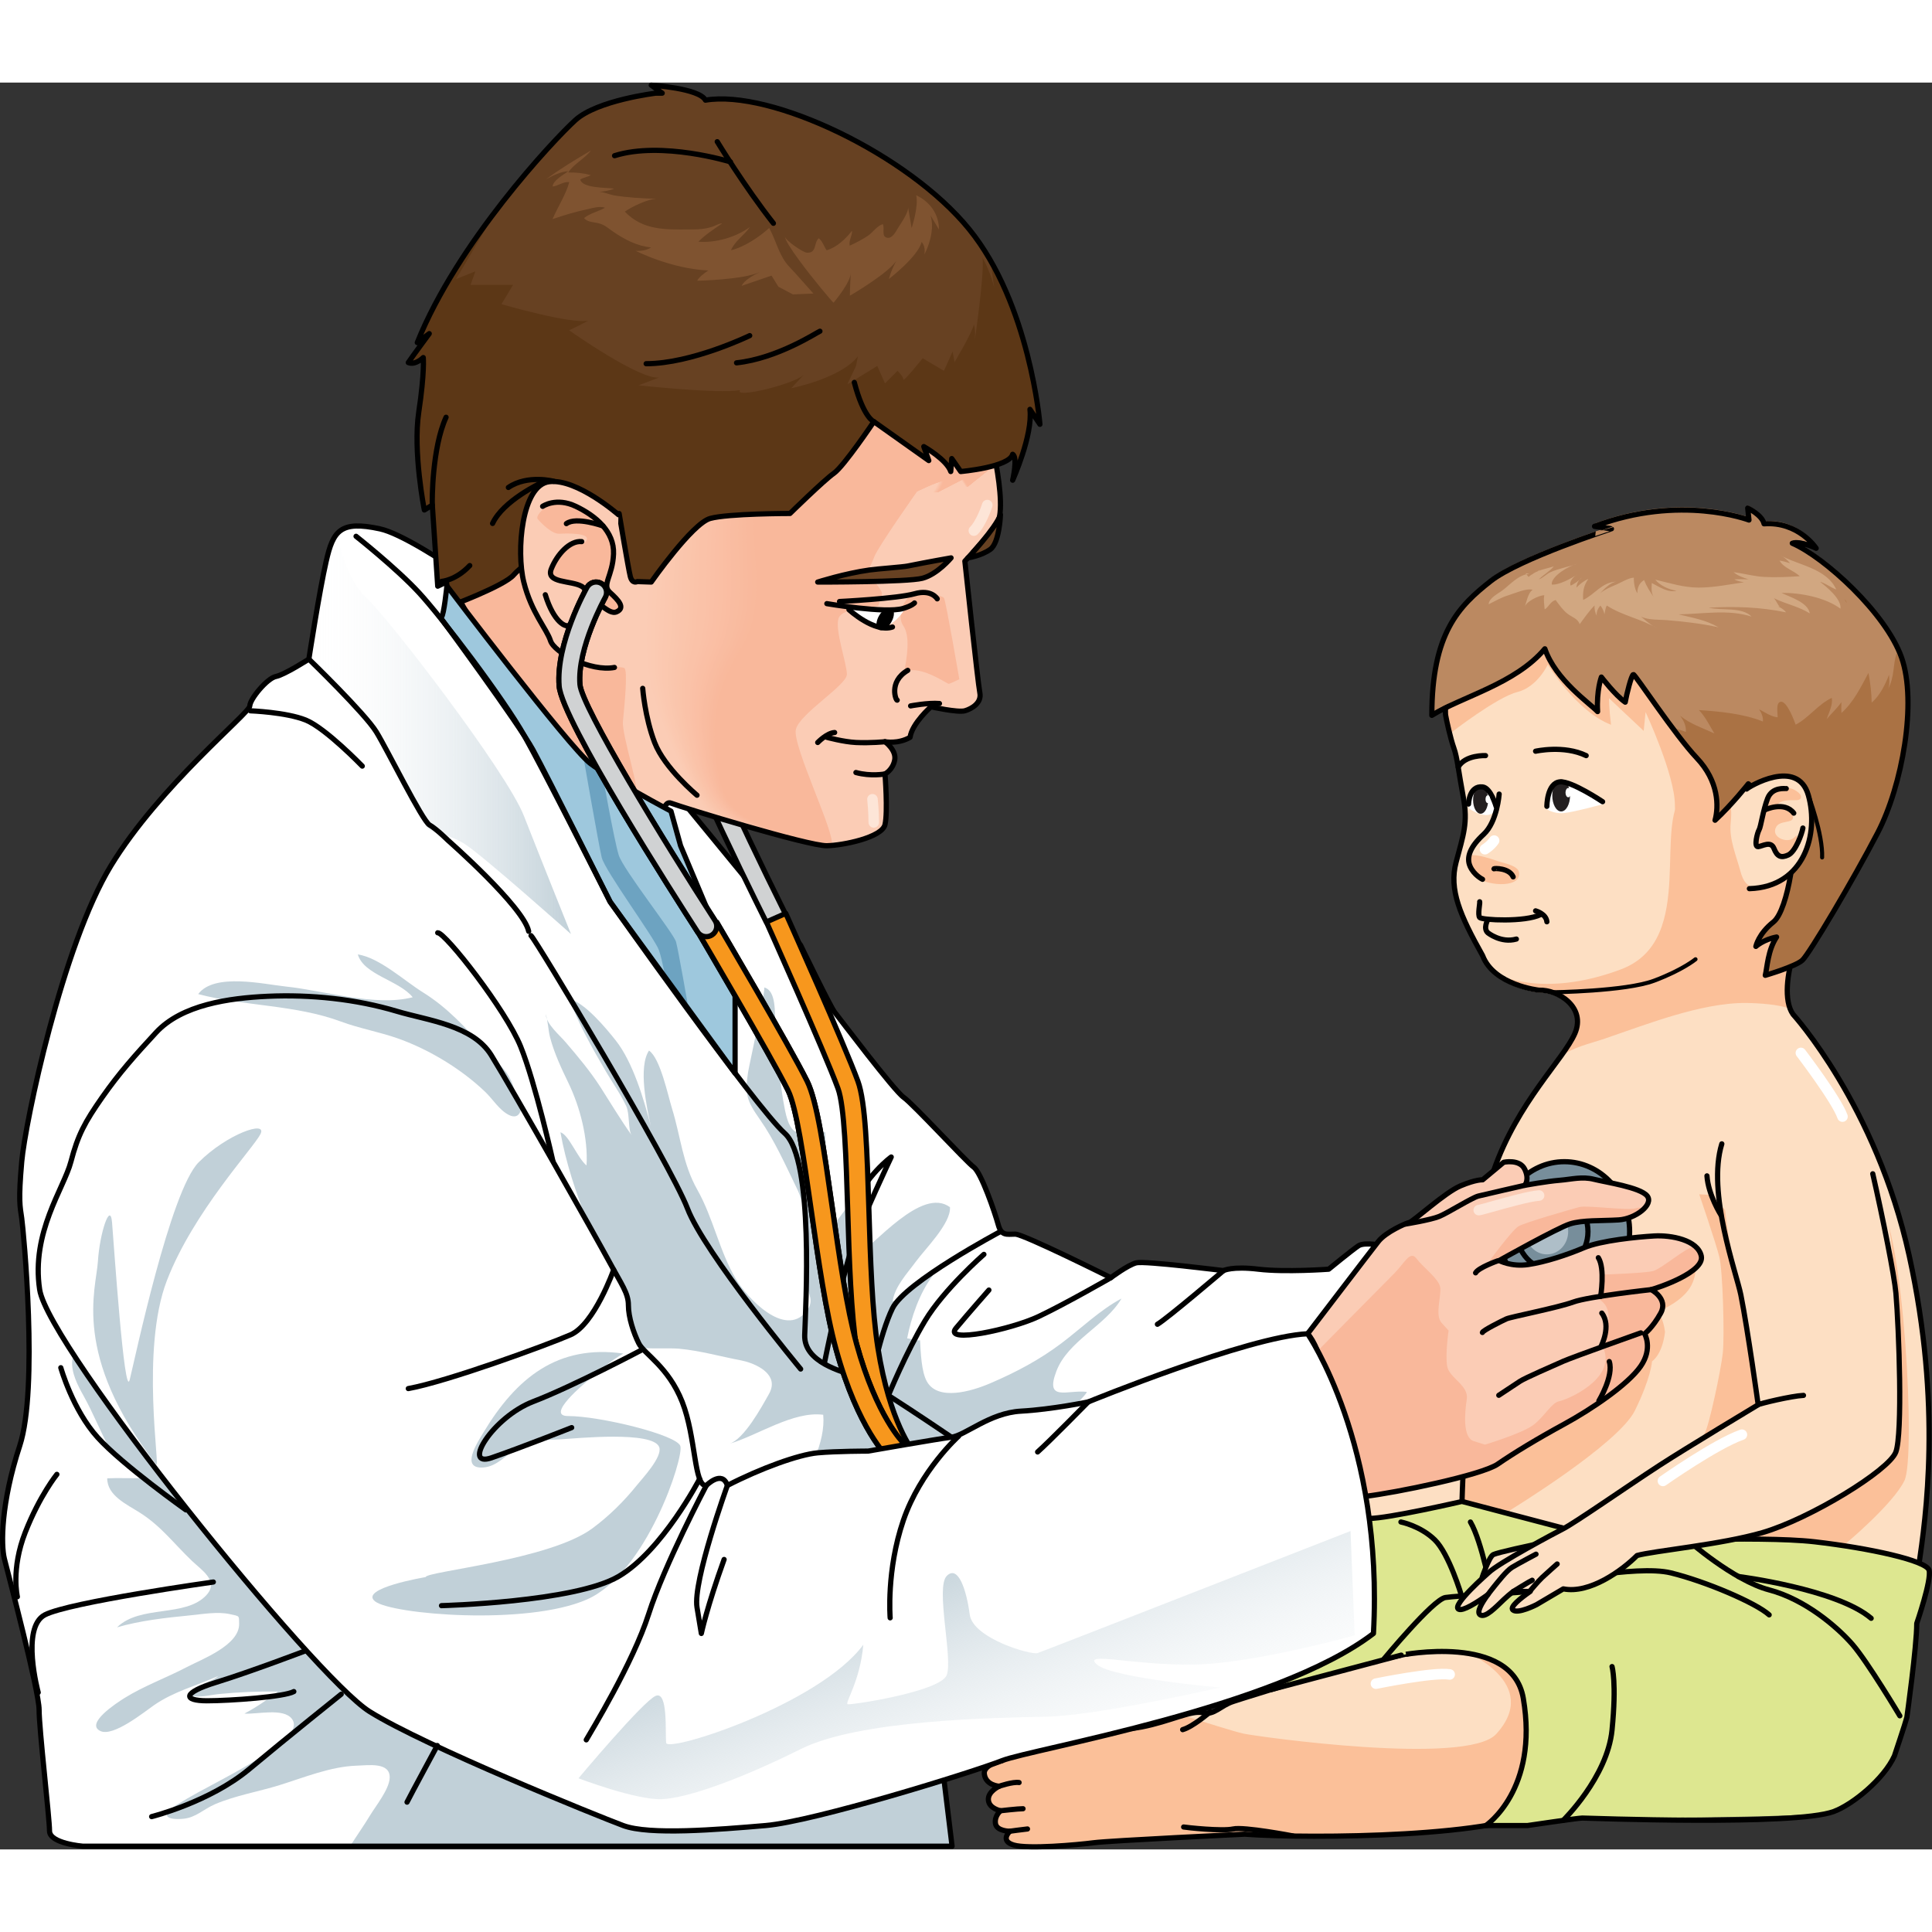 <?xml version="1.0" encoding="utf-8"?>
<!-- Created by: Science Figures, www.sciencefigures.org, Generator: Science Figures Editor -->
<!DOCTYPE svg PUBLIC "-//W3C//DTD SVG 1.1//EN" "http://www.w3.org/Graphics/SVG/1.1/DTD/svg11.dtd">
<svg version="1.1" id="Layer_1" xmlns="http://www.w3.org/2000/svg" xmlns:xlink="http://www.w3.org/1999/xlink" 
	 width="800px" height="800px" viewBox="0 0 294.008 268.875" enable-background="new 0 0 294.008 268.875"
	 xml:space="preserve">
<rect x="0" y="0" width="294.008" height="268.875" fill="#333333" stroke="none"/>
<g>
	<g>
		<path fill="#FDDFC3" d="M227.752,205.053l-30.451,9.348l5.342,8.816c0,0,13.891-0.803,14.691-1.338
			c0.803-0.533,18.697-9.08,18.697-9.08"/>
		<g>
			<g>
				<path fill="#FFFFFF" d="M210.605,177.018c0,0-2.91-0.643-3.881,0c-0.969,0.648-4.527,3.561-4.527,3.561s-6.629,0.482-10.672,0
					c-4.045-0.488-5.338,0.213-5.338,0.213s-11.967-1.506-13.262-1.186c-1.291,0.324-3.879,2.266-3.879,2.266
					s-13.258-6.631-14.553-6.631s-2.102,0.322-2.588-1.455s-2.588-7.926-3.721-8.734c-1.131-0.809-9.213-9.617-10.668-10.629
					c-1.457-1.01-9.867-12.168-10.512-12.977c-0.646-0.809-5.174-10.186-5.174-10.186L82.68,83.607c0,0-18.766-14.365-24.844-15.688
					c-6.076-1.322-7.137,0.309-8.193,4.91c-1.055,4.604-2.641,14.91-2.641,14.91s-3.701,2.379-5.023,2.643
					c-1.318,0.266-3.965,3.438-3.965,4.494c0,1.055-13.74,12.156-21.141,24.314c-7.4,12.156-13.037,39.045-13.566,45.025
					c-0.527,5.98-0.264,6.773,0,8.623c0.266,1.852,2.561,25.895-0.305,34.619s-2.865,15.068-2.336,17.184
					c0.527,2.113,5.285,20.084,5.285,22.992c0,2.904,1.586,16.508,1.586,18.428s5.08,2.326,5.08,2.326h132.268l-1.863-15.309
					c0,0-6.162-23.471-5.9-24.898c0.264-1.426,24.58-14.691,24.58-14.691l22.463-3.912L210.605,177.018z"/>
				<linearGradient id="SVGID_1_" gradientUnits="userSpaceOnUse" x1="45.711" y1="99.129" x2="86.889" y2="99.129">
					<stop  offset="0.005" style="stop-color:#FFFFFF;stop-opacity:0"/>
					<stop  offset="1" style="stop-color:#C1D0D8"/>
				</linearGradient>
				<path fill="url(#SVGID_1_)" d="M49.182,91.574c0.438,0.146,4.236,4.238,7.016,7.016c2.777,2.777,8.037,13.445,8.623,14.615
					c0.584,1.17,3.068,0.877,5.846,2.631s16.223,13.74,16.223,13.74s-4.529-11.256-7.162-17.979
					c-2.629-6.723-20.607-30.107-23.969-33.178c-2.92-2.666-4.184-8.299-4.467-9.738c-0.775,0.889-1.215,2.266-1.648,4.148
					c-1.055,4.604-2.641,14.91-2.641,14.91s-0.547,0.352-1.291,0.797C47.072,89.891,48.904,91.482,49.182,91.574z"/>
				<path fill="#C1D0D8" d="M117.424,198.473c0.385-2.377-2.896-3.684-4.66-4.02c-3.109-0.59-6.27-1.488-9.422-1.775
					c-2.52-0.229-8.523,0.557-9.711-1.783c-0.727-1.434-0.383-4.197-0.693-5.801c-0.795-4.109-2.053-8.014-3.605-11.891
					c-1.697-4.238-3.256-8.994-4.047-13.463c1.305,0.398,2.609,3.953,3.973,5.049c0.254-4.123-0.996-8.92-2.766-12.574
					c-1.047-2.162-2.158-4.539-2.77-6.861c-0.313-1.18-0.307-2.508-0.695-3.611c0.158,1.609,2.049,3.119,3.072,4.318
					c1.891,2.211,3.719,4.385,5.293,6.836c1.576,2.453,3.061,4.957,4.736,7.303c-0.564-0.789-0.289-3.271-0.82-4.418
					c-0.84-1.813-2.064-3.52-3.074-5.244c-2.094-3.57-4.143-7.189-5.596-11.076c2.367,0.533,5.621,4.486,7.07,6.314
					c2.613,3.303,4.301,9.016,5.334,13.043c-0.621-2.854-1.949-8.994-0.277-11.514c1.715,1.184,2.863,6.754,3.502,8.822
					c1.334,4.324,1.596,8.359,3.848,12.352c2.439,4.322,3.35,9.348,5.889,13.627c1.631,2.75,7.389,8.979,10.678,4.924
					c1.268-1.563,0.385-2.471,0.107-4.176c-0.793-4.865,0.732-9.959-1.537-14.6c-1.744-3.568-3.33-7.203-5.617-10.471
					c-1.959-2.799-2.316-3.773-1.795-7.189c0.158-1.027,2.775-12.787,2.445-12.895c1.904,0.486,1.566,3.908,1.725,5.563
					c0.412,4.299,0.582,8.949,1.457,13.16c0.91,4.367,2.297,3.604,6.109,3.305c0.279,5.447-0.086,10.928-0.232,16.352
					c1.977-3.051,4.582-5.979,6.291-9.025c0.553,3.615-1.365,8.189-1.693,11.816c3.189-1.971,10.301-10.9,14.621-7.734
					c0.186,2.449-3.787,6.365-5.211,8.313c-1.322,1.811-3.201,3.766-3.514,6.045c2.236-0.762,4.109-3.047,6.146-3.986
					c-2.07,2.678-3.316,6.422-3.938,9.596c0.541,0.025,1.293,0.396,1.963,0.285c0.105,1.805,0.195,4.791,1.051,6.293
					c1.693,2.973,6.758,1.486,9.609,0.268c3.891-1.666,7.475-3.555,10.834-6.086c2.977-2.242,5.916-5.105,9.166-6.822
					c-2.443,4.148-8.158,6.426-9.916,11.066c-1.787,4.707,1.715,2.797,4.586,3.133c0.459,0.053-4.016,4.295-4.41,4.549
					c-1.982,1.289-4.225,2.549-6.432,3.41c-3.785,1.477-7.445,3.635-11.527,4.182c-3.395,0.455-6.709,0.729-10.152,1.361
					c-4.215,0.775-8.66,1.701-12.883,2.1c3.18-2.377,5.73-8.115,5.34-12.115c-4.613-0.584-9.953,3.15-14.313,4.426
					c2.262-0.662,4.953-5.637,6.045-7.568C117.236,199.18,117.371,198.811,117.424,198.473z"/>
				<path fill="#C1D0D8" d="M53.268,268.389h91.617l-1.863-15.309c0,0-0.936-3.564-2.061-7.994c-0.902-0.07-1.906-0.049-2.98-0.035
					c-4.232,0.051-8.375,1.215-12.621,1.498c-9.037,0.6-18.24,1.359-27.037-1.256c-16.443-4.891-32.664-14.273-43.965-27.281
					c-6.061-6.975-12.623-13.053-19.574-19.133c-5.27-4.607-11.002-6.441-17.967-6.613c-2.426-0.061-5.557-0.721-5.828,2.264
					c-0.164,1.799,0.861,3.768,1.703,5.271c1.473,2.629,2.564,5.441,3.975,8.076c0.891,1.656,4.977,3.158,5,4.469
					c-1.768,0.096-3.576-0.035-5.35,0.055c-0.01,2.621,2.953,3.951,4.957,5.223c3.264,2.068,5.184,4.717,7.936,7.342
					c1.471,1.406,4.168,3.072,2.205,5.203c-3.184,3.455-10.047,1.426-13.607,4.91c3.477-1.021,7.418-1.459,11.035-1.813
					c1.904-0.186,4.256-0.617,6.154-0.193c1.496,0.338,1.371,0.172,1.395,1.463c0.061,3.268-5.705,5.404-7.926,6.572
					c-3.137,1.648-6.537,2.869-9.533,4.736c-1.246,0.777-6.061,3.928-3.625,5.027c1.959,0.883,6.596-2.879,8.121-3.938
					c3.037-2.105,6.443-2.951,9.764-4.441c-1.066,1.057-4.189,1.4-4.332,2.906c1.518,0.484,2.918-0.014,4.484-0.17
					c2.902-0.289,6.033-0.424,8.947-0.375c-1.596,1.234-3.291,2.396-5.098,3.352c1.906,0.139,5.922-0.906,7.217,0.789
					c1.412,1.852-2.34,4.211-3.887,5.268c-4.416,3.018-9.221,5.08-13.719,7.879c-2.582,1.605-1.293,2.293,1.088,2.07
					c1.932-0.184,3.08-1.467,4.842-2.221c3.088-1.322,6.572-1.895,9.793-2.896c3.74-1.164,7.764-2.824,11.699-2.963
					c1.9-0.066,5.189-0.57,5.074,1.879c-0.078,1.715-2.117,4.254-2.939,5.611C55.416,265.186,54.301,266.771,53.268,268.389z"/>
				
					<path fill="none" stroke="#000000" stroke-width="0.793" stroke-linecap="round" stroke-linejoin="round" stroke-miterlimit="10" d="
					M125.49,194.705c0,0,2.691-13.305,4.275-17.738c1.584-4.436,5.861-13.463,5.861-13.463s-3.801,2.691-6.178,8.078"/>
				
					<path fill="none" stroke="#000000" stroke-width="0.793" stroke-linecap="round" stroke-linejoin="round" stroke-miterlimit="10" d="
					M210.605,177.018c0,0-2.91-0.643-3.881,0c-0.969,0.648-4.527,3.561-4.527,3.561s-6.629,0.482-10.672,0
					c-4.045-0.488-5.338,0.213-5.338,0.213s-11.967-1.506-13.262-1.186c-1.291,0.324-3.879,2.266-3.879,2.266
					s-13.258-6.631-14.553-6.631s-2.102,0.322-2.588-1.455s-2.588-7.926-3.721-8.734c-1.131-0.809-9.213-9.617-10.668-10.629
					c-1.457-1.01-9.867-12.168-10.512-12.977c-0.646-0.809-5.174-10.186-5.174-10.186L82.68,83.607c0,0-18.766-14.365-24.844-15.688
					c-6.076-1.322-7.137,0.309-8.193,4.91c-1.055,4.604-2.641,14.91-2.641,14.91s-3.701,2.379-5.023,2.643
					c-1.318,0.266-3.965,3.438-3.965,4.494c0,1.055-13.74,12.156-21.141,24.314c-7.4,12.156-13.037,39.045-13.566,45.025
					c-0.527,5.98-0.264,6.773,0,8.623c0.266,1.852,2.561,25.895-0.305,34.619s-2.865,15.068-2.336,17.184
					c0.527,2.113,5.285,20.084,5.285,22.992c0,2.904,1.586,16.508,1.586,18.428s5.08,2.326,5.08,2.326h132.268l-1.863-15.309
					c0,0-6.162-23.471-5.9-24.898c0.264-1.426,24.58-14.691,24.58-14.691l22.463-3.912L210.605,177.018z"/>
				<g>
					<path fill="#FDDFC3" d="M234.188,138.484c0,0-6.854-0.736-8.568-5.266c-3.426-6.117-5.139-10.033-4.037-14.193
						c1.1-4.162,1.836-5.998,1.1-9.914c-0.734-3.914-0.906-5.996-1.432-7.463c-0.527-1.471-1.139-4.287-1.26-5.021
						c-0.123-0.734-0.123-9.42,7.098-15.172c7.221-5.754,24.355-11.262,37.447-6.365c13.096,4.895,22.193,18.846,20.215,32.43
						s-10.789,22.395-11.77,25.334c-0.979,2.938-1.59,7.221-0.121,9.301c0,0,12.658,13.879,17.68,36.738
						c5.023,22.859,2.512,39.906,1.455,47.176c-1.059,7.266-33.961,9.908-33.961,10.307c0,0.396-35.547-20.088-35.547-20.088
						s1.178-39.906,4.818-50.348c3.639-10.436,10.641-16.912,12.359-20.877C241.383,141.1,237.166,138.381,234.188,138.484z"/>
				</g>
				<path fill="#FBC099" d="M260.293,169.273l-1.703-0.09c0,0,2.51,7.352,3.049,9.502c0.537,2.152,0.807,12.014,0.537,14.613
					c-0.27,2.602-2.152,11.385-2.779,12.283c-0.627,0.896-0.988,3.316-0.719,3.316s12.014-2.6,12.014-2.6s2.691-14.076,2.779-14.434
					c0.09-0.359-5.289-14.076-5.199-14.346"/>
				<path fill="#FBC099" d="M229.748,217.289c0,0,16.553-10.098,19.049-15.199c2.5-5.1,2.604-7.494,2.604-7.494
					s1.561-0.938,1.977-4.477c-0.207-1.873-1.041-3.123-1.041-3.123s3.02-1.145,4.582-3.227s1.039-4.371,1.039-4.371l-6.557,0.416
					l-15.406,3.955l-4.686,3.227c0,0-9.783,8.953-10.199,10.098c-0.418,1.146,0.729,9.785,0.729,9.785l0.648,9.043l7.367,1.783"/>
				<path fill="#FBC099" d="M280.848,222.367c0,0,7.209-6.006,8.965-9.611c1.756-3.602-0.092-38.072-3.975-42.691
					c0.186,8.316,1.572,35.762-3.787,39.551c-5.361,3.789-28.186,13.492-28.186,13.492l27.168-0.369"/>
				<path fill="#FBC099" d="M261.004,112.943l4.658-10.25l-2.174-15.527l-21.584-7.453l-13.354,1.863l-3.262,2.795l-1.799,0.912
					c-3.613,5.162-3.598,10.762-3.5,11.344c0.049,0.305,0.186,0.969,0.363,1.744l0.432,0.596c0,0,6.986-5.434,10.094-6.211
					c3.105-0.775,4.658-4.193,4.658-4.193s4.348,7.145,9.627,9.162c-0.311-2.484-0.311-4.037-0.311-4.037l5.281,4.969l0.287-2.863
					c0,0,4.463,9.564,4.461,14.162C254.881,115.412,261.004,112.943,261.004,112.943z"/>
				<path fill="#FBC099" d="M224.727,120.795c0.896,1.322,6.619,2.004,6.463-0.486c-0.072-1.156-2.23-1.479-3.256-1.83
					c-0.914-0.314-5.459-1.943-4.549,0.121"/>
				<path fill="#FBC099" d="M272.98,132.488c0.254-0.76,1.033-1.916,2.078-3.441l-0.336-4.09c-0.141-1.697,0.074-4.232-2.334-4.035
					c-1.666,0.139-3.107,1.357-4.775,1.531c-1.701,0.176-2.359-0.939-2.764-2.453c-0.641-2.391-1.732-4.85-1.477-7.313
					c0.639-6.15-2.662-7.809-6.605-4.963c-5.811,4.199,1.971,22.721-10.139,27.242s-18.891,0.646-18.891,0.646l0.014,0.023
					c2.648,2.07,6.436,2.48,6.436,2.48c2.979-0.104,7.195,2.615,5.477,6.58c-0.436,1.006-1.215,2.176-2.189,3.527
					c2.012-1.479,4.404-1.938,6.732-2.732c3.551-1.215,6.992-2.492,10.582-3.543c3.41-1,7.395-1.924,10.967-1.883
					c1.828,0.02,5.076,0.221,6.674,0.9C271.447,138.32,272.119,135.078,272.98,132.488z"/>
				<g>
					<path fill="#D0D2D3" d="M117.76,128.436c-0.518-0.057-0.996-0.367-1.244-0.869c-2.832-5.674-16.949-34.26-16.779-39.51
						c0.209-6.502,5.652-14.143,5.883-14.467c0.51-0.709,1.502-0.871,2.213-0.363c0.711,0.512,0.873,1.504,0.363,2.213
						c-0.051,0.072-5.113,7.188-5.289,12.719c-0.111,3.434,10.027,25.129,16.445,37.992c0.391,0.787,0.072,1.74-0.709,2.129
						C118.357,128.42,118.051,128.469,117.76,128.436z"/>
					
						<path fill="none" stroke="#000000" stroke-width="0.793" stroke-linecap="round" stroke-linejoin="round" stroke-miterlimit="10" d="
						M117.76,128.436c-0.518-0.057-0.996-0.367-1.244-0.869c-2.832-5.674-16.949-34.26-16.779-39.51
						c0.209-6.502,5.652-14.143,5.883-14.467c0.51-0.709,1.502-0.871,2.213-0.363c0.711,0.512,0.873,1.504,0.363,2.213
						c-0.051,0.072-5.113,7.188-5.289,12.719c-0.111,3.434,10.027,25.129,16.445,37.992c0.391,0.787,0.072,1.74-0.709,2.129
						C118.357,128.42,118.051,128.469,117.76,128.436z"/>
				</g>
				
					<path fill="none" stroke="#000000" stroke-width="0.793" stroke-linecap="round" stroke-linejoin="round" stroke-miterlimit="10" d="
					M234.188,138.117c0,0-6.854-0.736-8.568-5.264c-3.426-6.117-5.139-10.035-4.037-14.193c1.1-4.164,1.836-6,1.1-9.914
					c-0.734-3.914-0.906-5.996-1.432-7.463c-0.527-1.473-1.139-4.287-1.26-5.021c-0.123-0.734-0.123-9.422,7.098-15.174
					c7.221-5.754,24.355-11.26,37.447-6.363c13.096,4.893,22.193,18.846,20.215,32.43s-10.789,22.395-11.77,25.334
					c-0.979,2.936-1.59,7.219-0.121,9.301c0,0,12.658,13.877,17.68,36.738c5.023,22.859,2.512,39.904,1.455,47.174
					c-1.059,7.266-33.961,9.91-33.961,10.309c0,0.395-35.547-20.088-35.547-20.088s1.178-39.906,4.818-50.348
					c3.639-10.438,10.641-16.914,12.359-20.877C241.383,140.732,237.166,138.014,234.188,138.117z"/>
				<path fill="#BB8961" d="M226.877,75.426c-4.873,3.82-8.984,7.932-8.984,20.453c4.586-2.867,12.709-4.779,17.201-10.131
					c1.625,4.779,6.977,8.41,8.027,9.559c-0.189-3.25,0.574-5.256,0.574-5.256s2.104,2.77,3.631,3.82
					c0.191-1.145,0.957-4.205,1.244-4.205s6.307,9.178,9.652,12.711c3.344,3.537,3.346,7.361,2.771,9.461
					c2.58-2.387,5.064-5.543,5.064-5.543s5.639,4.971,6.594,6.785c0.955,1.818-0.479,12.42-2.771,14.238
					c-2.293,1.814-2.676,3.725-2.676,3.725s1.148-1.051,3.154-1.434c-1.338,2.006-1.434,4.686-1.721,5.832
					c0,0,4.588-1.338,5.639-2.295c1.051-0.955,7.742-12.23,11.469-19.4c3.727-7.168,6.02-19.877,3.631-26.664
					c-2.389-6.785-11.754-15.289-16.627-17.393c1.242-0.381,3.633,0.764,3.633,0.764s-2.678-4.109-7.934-3.723
					c-0.285-1.34-2.484-2.393-2.484-2.393l0.191,1.818c0,0-10.492-3.996-23.504,0.963l2.574,0.375
					C245.227,67.494,231.199,72.035,226.877,75.426z"/>
				<path fill="#AA7244" d="M289.012,87.652c-0.211-0.492-0.385-0.869-0.4-0.814c-0.574,1.832-0.291,3.6-1.285,5.436
					c0.27-0.631,0.195-1.428,0.143-2.15c-0.561,1.43-1.357,3.131-2.641,4.229c-0.021-1.516-0.215-3.033-0.492-4.512
					c-1.17,2.17-2.229,4.393-4.107,6.094c-0.031-0.539-0.035-1.104-0.01-1.652c-0.648,0.949-1.518,1.709-2.252,2.596
					c0.342-0.943,0.975-2.217,0.789-3.242c-2.025,0.924-3.551,3.08-5.498,4.076c-0.246-0.707-1.334-3.596-2.252-3.49
					c-0.818,0.092-0.465,1.748-0.494,2.371c-1.051-0.125-1.91-0.754-2.822-1.227c0.367,0.539,0.646,1.199,0.588,1.869
					c-2.891-1.188-6.584-1.537-9.748-1.744c0.959,0.924,1.857,2.777,2.359,3.557c-1.736-0.811-3.734-1.463-5.219-2.703
					c0.523,0.684,0.969,1.596,0.879,2.473c-0.631-0.248-1.281-0.451-1.936-0.623c0.789,1.645,2.34,3.26,3.609,4.6
					c3.344,3.537,3.346,7.361,2.771,9.463c2.58-2.389,5.064-5.545,5.064-5.545s5.639,4.971,6.594,6.785
					c0.955,1.818-0.479,12.42-2.771,14.238c-2.293,1.814-2.676,3.725-2.676,3.725s1.148-1.051,3.154-1.434
					c-1.338,2.006-1.434,4.688-1.721,5.832c0,0,4.588-1.338,5.639-2.295c1.051-0.955,7.742-12.229,11.469-19.4
					c2.268-4.361,3.551-9.313,4.207-14.162c0.334-2.451,0.5-4.943,0.348-7.416c-0.063-1.037-0.281-1.934-0.508-2.924
					C289.752,89.484,289.338,88.424,289.012,87.652z"/>
				
					<path fill="none" stroke="#000000" stroke-width="0.793" stroke-linecap="round" stroke-linejoin="round" stroke-miterlimit="10" d="
					M226.877,75.842c-4.873,3.822-8.984,7.932-8.984,20.453c4.586-2.867,12.709-4.779,17.201-10.131
					c1.625,4.779,6.977,8.41,8.027,9.559c-0.189-3.25,0.574-5.256,0.574-5.256s2.104,2.768,3.631,3.822
					c0.191-1.146,0.957-4.207,1.244-4.207s6.307,9.178,9.652,12.711c3.344,3.537,3.346,7.361,2.771,9.463
					c2.58-2.389,5.064-5.545,5.064-5.545s5.639,4.971,6.594,6.785c0.955,1.818-0.479,12.42-2.771,14.238
					c-2.293,1.814-2.676,3.725-2.676,3.725s1.148-1.051,3.154-1.434c-1.338,2.006-1.434,4.688-1.721,5.832
					c0,0,4.588-1.338,5.639-2.295c1.051-0.955,7.742-12.229,11.469-19.4c3.727-7.166,6.02-19.877,3.631-26.662
					c-2.389-6.787-11.754-15.291-16.627-17.395c1.242-0.381,3.633,0.766,3.633,0.766s-2.678-4.111-7.934-3.725
					c-0.285-1.34-2.484-2.393-2.484-2.393l0.191,1.82c0,0-10.492-3.998-23.504,0.961l2.574,0.375
					C245.227,67.91,231.199,72.451,226.877,75.842z"/>
				<path fill="#FDDFC3" d="M265.801,107.51c0.262-0.322,7.762-4.838,9.395,0.957s-0.57,13.955-8.977,14.201"/>
				<path fill="#FBC099" d="M269.672,116.184c-0.227-0.279-0.441-0.477-0.883-0.395c-0.725,0.139-1.771,1.168-1.832-0.203
					c-0.045-1.059,0.438-1.893,0.688-2.879c0.26-1.023,0.451-2.043,0.852-3.021c0.725-1.779,2.635-2.996,4.559-2.061
					c0.33,0.16,0.973,0.602,1.018,1.014c0.063,0.588-0.598,0.566-1.006,0.566c-0.854,0-2.105-0.043-2.652,0.754
					c-0.52,0.756,1.289,0.428,1.691,0.686c0.547,0.354,1.17,1.4,0.348,1.699c-0.717,0.262-1.74,0.174-2.17,0.953
					c-0.754,1.357,1.145,2.297,2.27,1.885c0.332-0.123,0.564-0.354,0.807-0.598c0.045-0.043,0.221,0.512,0.225,0.563
					c0.02,0.23-0.051,0.463-0.135,0.674c-0.17,0.426-0.479,0.83-0.801,1.15c-0.332,0.33-0.871,0.75-1.375,0.68
					C270.525,117.541,270.082,116.695,269.672,116.184z"/>
				
					<path fill="none" stroke="#000000" stroke-width="0.793" stroke-linecap="round" stroke-linejoin="round" stroke-miterlimit="10" d="
					M265.801,107.51c0.262-0.322,7.762-4.838,9.395,0.957s-0.57,13.955-8.977,14.201"/>
				<path fill="#FDDFC3" d="M187.709,246.348c0,0,34.816-11.441,40.902-8.035c6.086,3.41,11.93,19.479,6.33,24.102
					c-5.6,4.627-35.547,4.871-45.527,4.141c0,0-20.5,0.979-23,1.305c-2.5,0.324-9.977,0.996-12.15,0.346
					c-2.174-0.648-0.576-2.1-0.576-2.1s-2.027,0.014-2.203-1.186c-0.17-1.164,0.781-1.932,0.781-1.932s-1.746-0.322-1.855-1.627
					c-0.107-1.305,1.648-2.102,1.648-2.102s-2.09-0.113-2.27-1.906c-0.143-1.416,2.713-1.994,2.713-1.994s-3.234-0.648-2.719-2.824
					c0.615-2.594,4.568-3.262,8.045-2.828c3.479,0.438,11.414,1.412,15.867,0.541c4.457-0.867,7.609-2.607,9.348-2.17
					C184.783,248.512,185.676,246.996,187.709,246.348z"/>
				<path fill="#FBC099" d="M228.611,238.313c-0.367-0.205-0.842-0.355-1.404-0.459l-4.152,0.943c0,0,11.629,4.85,4.633,12.52
					c-4.457,4.885-36.365,0.381-38.441-0.063c-1.408-0.301-6.227-1.832-9.182-2.785c-1.68,0.496-3.807,1.281-6.369,1.779
					c-2.615,0.512-6.428,0.385-9.838,0.105c-4.967,0.949-9.412,1.789-9.605,1.789c-0.285,0-2.732,0.48-4.512,0.945
					c0.1,1.732,2.762,2.271,2.762,2.271s-2.855,0.578-2.713,1.994c0.18,1.793,2.27,1.906,2.27,1.906s-1.756,0.797-1.648,2.102
					c0.109,1.305,1.855,1.627,1.855,1.627s-0.951,0.768-0.781,1.932c0.176,1.199,2.203,1.186,2.203,1.186s-1.313,1.199,0.084,1.904
					c0.865,0.148,1.799,0.301,2.779,0.455c3.137,0.092,7.951-0.357,9.863-0.605c2.5-0.326,23-1.305,23-1.305
					c9.98,0.73,39.928,0.486,45.527-4.141C240.541,257.791,234.697,241.723,228.611,238.313z"/>
				
					<path fill="none" stroke="#000000" stroke-width="0.793" stroke-linecap="round" stroke-linejoin="round" stroke-miterlimit="10" d="
					M187.709,246.348c0,0,34.816-11.441,40.902-8.035c6.086,3.41,11.93,19.479,6.33,24.102c-5.6,4.627-35.547,4.871-45.527,4.141
					c0,0-20.5,0.979-23,1.305c-2.5,0.324-9.977,0.996-12.15,0.346c-2.174-0.648-0.576-2.1-0.576-2.1s-2.027,0.014-2.203-1.186
					c-0.17-1.164,0.781-1.932,0.781-1.932s-1.746-0.322-1.855-1.627c-0.107-1.305,1.648-2.102,1.648-2.102s-2.09-0.113-2.27-1.906
					c-0.143-1.416,2.713-1.994,2.713-1.994s-3.234-0.648-2.719-2.824c0.615-2.594,4.568-3.262,8.045-2.828
					c3.479,0.438,11.414,1.412,15.867,0.541c4.457-0.867,7.609-2.607,9.348-2.17C184.783,248.512,185.676,246.996,187.709,246.348z"
					/>
				<path fill="#DDE790" d="M208.363,218.504c-4.205,0.207-6.693,8.303-7.744,8.344c-1.051,0.043-7.154,17.699-7.154,17.699
					l19.771-5.24c-0.043,0.01,16.574-3.348,18.574,6.563c2.639,13.072-5.701,19.373-5.701,19.373h6.326c0,0,7.707-1.141,8.34-1.141
					c0.629,0,35.326,0.064,38.27-0.99c2.943-1.049,7.947-5.648,9.242-8.471c0,0,1.684-5.016,1.895-5.869
					c0,0,1.504-10.76,1.504-14.289c0,0,2.283-6.623,1.877-8.094s-9.086-3.373-17.473-4.334c-8.389-0.961-29.574,0.078-30.311,0
					l-23.293-6.133C222.486,215.922,211.158,218.535,208.363,218.504"/>
				
					<path fill="none" stroke="#000000" stroke-width="0.793" stroke-linecap="round" stroke-linejoin="round" stroke-miterlimit="10" d="
					M208.363,218.504c-4.205,0.207-6.693,8.303-7.744,8.344c-1.051,0.043-7.154,17.699-7.154,17.699l19.771-5.24
					c-0.043,0.01,16.869-3.404,18.574,6.563c2.389,13.953-5.701,19.373-5.701,19.373h6.326c0,0,7.707-1.141,8.34-1.141
					c0.629,0,32.334,1.213,38.27-0.99c2.93-1.086,7.658-4.979,9.242-8.471c0,0,1.684-5.016,1.895-5.869
					c0,0,1.504-10.76,1.504-14.289c0,0,2.283-6.623,1.877-8.094s-9.086-3.373-17.473-4.334c-8.389-0.961-29.574,0.078-30.311,0
					l-23.293-6.133C222.486,215.922,211.158,218.535,208.363,218.504"/>
				
					<path fill="none" stroke="#000000" stroke-width="0.793" stroke-linecap="round" stroke-linejoin="round" stroke-miterlimit="10" d="
					M47.002,87.74c0,0,8.563,8.285,10.273,11.086c1.713,2.799,7.002,13.531,8.09,14.152c1.09,0.623,2.801,2.332,2.801,2.332
					s11.51,10.113,12.287,13.846"/>
				<path fill="#FFFFFF" d="M235.4,110.576c0,0,0.002-4.453,2.49-4.258c2.49,0.197,6.354,3.406,6.354,3.406
					s-4.717,1.311-6.289,1.443C236.383,111.297,235.4,110.576,235.4,110.576z"/>
				<path fill="#FFFFFF" d="M227.672,110.641c0,0-0.59-3.928-2.359-3.404c-1.768,0.523-1.773,3.213-1.773,3.213
					S226.43,112.607,227.672,110.641z"/>
				<ellipse fill="#231F20" cx="237.576" cy="108.486" rx="1.352" ry="2.434"/>
				<ellipse fill="#231F20" cx="225.319" cy="109.174" rx="1.146" ry="2.09"/>
				
					<path fill="none" stroke="#000000" stroke-width="0.793" stroke-linecap="round" stroke-linejoin="round" stroke-miterlimit="10" d="
					M223.479,109.793c0,0,0.061-2.85,2.152-2.605c1.23,0.145,2.041,2.951,2.041,2.951"/>
				
					<path fill="none" stroke="#000000" stroke-width="0.793" stroke-linecap="round" stroke-linejoin="round" stroke-miterlimit="10" d="
					M235.4,110.139c0,0,0-3.566,2-3.725c1.768-0.143,6.48,3.021,6.48,3.021"/>
				<ellipse fill="#FFFFFF" cx="226.416" cy="109.059" rx="0.352" ry="0.592"/>
				<ellipse fill="#FFFFFF" cx="238.657" cy="108.055" rx="0.421" ry="0.709"/>
				
					<path fill="none" stroke="#000000" stroke-width="0.793" stroke-linecap="round" stroke-linejoin="round" stroke-miterlimit="10" d="
					M228.139,108.275c0,0-0.297,4.225-2.363,6.125c-2.064,1.902-2.662,3.506-2.064,4.863c0.6,1.359,1.896,1.982,1.896,1.982"/>
				
					<path fill="none" stroke="#000000" stroke-width="0.793" stroke-linecap="round" stroke-linejoin="round" stroke-miterlimit="10" d="
					M227.352,119.645c0.029-0.084,2.322-0.148,2.918,1.229"/>
				
					<path fill="none" stroke="#000000" stroke-width="0.793" stroke-linecap="round" stroke-linejoin="round" stroke-miterlimit="10" d="
					M225.176,124.664c0.066,0.199-0.332,1.994,0,2.393s6.934,0.736,9.27-0.449"/>
				<path fill="#FBCCB5" d="M149.869,50.477c0,0,3.951,14.25,1.672,17c-2.279,2.752-4.711,5.354-4.711,5.354
					s1.975,18.516,2.281,20.035c0.305,1.518-1.221,2.43-2.281,2.734c-1.063,0.303-5.164-0.609-5.164-0.609s-2.869,2.516-3.174,4.646
					c-1.824,1.064-3.816,0.67-3.816,0.67s1.777,1.279,1.475,2.797c-0.303,1.521-1.475,2.107-1.475,2.107s0.455,5.732,0,7.709
					s-6.568,2.453-8.848,3.215c-2.279,0.76-21.951-5.803-23.721-6.484c-1.768-0.68-1.465,6.004-1.465,6.004
					s-14.281-7.906-18.533-15.348C77.855,92.867,66.611,72.83,66.611,72.83s8.357-27.516,15.193-32.379
					S130.424,13.102,149.869,50.477z"/>
				<path fill="#F9B89B" d="M69.955,79.377c0.301,0,7.111-3.105,9.416-5.609c0.6,3.004,2.604,7.813,3.205,8.914
					c0.6,1.102,2.404,5.51,5.709,5.91c3.307,0.4,6.111,0.201,6.711,0.5c0.602,0.301,0,6.01-0.199,8.113
					c-0.201,2.104,2.805,11.02,2.002,11.52c-0.801,0.5-23.137-18.23-24.039-20.234C71.859,86.488,69.955,79.377,69.955,79.377z"/>
				<path fill="#F9B89B" d="M139.164,77.793c0,0,4.188,0.041,4.498,0.662s2.326,12.342,2.326,12.342s-1.396,0.697-1.629,0.697
					s-5.045-3.336-6.83-1.551c0.543-2.563,1.01-5.744-0.076-7.295C136.365,81.096,137.695,78.139,139.164,77.793z"/>
				<g>
					<path fill="#FBCCB5" d="M151.248,58.305c0,0-3.682,2.668-4.318,3.176l-0.762-1.143l-4.316,2.031c0,0,0.506-0.381,1.014-1.777
						c-1.396,0.254-4.443,1.65-4.443,1.65s-6.477,8.381-7.111,9.904c-0.635,1.525-1.27,2.414-1.27,2.414s2.539,2.539,2.539,3.174
						s-0.635,1.906-0.635,1.906s-5.969,0.127-6.604,1.904s1.396,6.859,1.396,8.508c0,1.65-7.873,5.969-8.508,8.381
						c-0.635,2.414,7.174,14.672,6.539,16.322c-0.637,1.65-17.334-3.623-17.334-3.623s-8.508-13.84-9.396-22.984
						c-0.889-9.143,1.396-21.209,1.396-21.209s8.889-6.475,9.398-6.982c0.508-0.508,11.682-10.287,12.443-11.303
						c0.764-1.016,9.398-4.697,10.668-4.57s15.746,5.842,15.746,5.842L151.248,58.305z"/>
					<path fill="#FBCBB4" d="M109.303,59.646c0.457-0.486,7.726-6.854,10.877-9.762c0.707-0.657,1.2-1.135,1.349-1.323
						c0.797-1.011,9.197-4.606,10.479-4.478c1.266,0.127,15.695,5.842,15.695,5.842l3.545,8.378c0,0-3.67,2.668-4.305,3.176
						l-0.759-1.143l-4.303,2.031c0,0,0.504-0.381,1.011-1.777c-1.393,0.254-4.429,1.65-4.429,1.65s-6.456,8.381-7.089,9.904
						c-0.633,1.525-1.266,2.414-1.266,2.414s2.531,2.54,2.531,3.174s-0.633,1.906-0.633,1.906s-5.054,0.113-6.34,1.52
						c-0.113,0.124-0.196,0.256-0.245,0.4c-0.577,1.68,1.156,6.24,1.372,8.152c0.015,0.129,0.022,0.246,0.021,0.351
						c-0.026,1.513-6.535,5.231-8.151,7.697c-0.16,0.244-0.273,0.479-0.328,0.701c-0.601,2.459,7.131,14.693,6.499,16.339
						c-0.631,1.644-17.025-3.572-17.06-3.586c-0.169-0.067-2.443-3.692-4.699-8.542c-2.138-4.596-4.208-10.123-4.5-14.588
						c-0.28-4.292-0.031-9.217,0.358-13.283c0.445-4.506,1.058-7.902,1.075-8.012c0.005-0.032,0.745-0.588,1.796-1.388
						C104.391,63.431,108.877,60.099,109.303,59.646z"/>
					<path fill="#FBCBB3" d="M109.771,59.336c0.502-0.557,7.562-6.721,10.679-9.576c0.692-0.634,1.176-1.103,1.33-1.29
						c0.83-1.008,8.997-4.517,10.291-4.386c1.261,0.127,15.644,5.842,15.644,5.842l3.535,8.379c0,0-3.658,2.668-4.291,3.176
						l-0.757-1.143l-4.289,2.031c0,0,0.503-0.381,1.007-1.777c-1.387,0.254-4.414,1.65-4.414,1.65s-6.435,8.381-7.065,9.904
						c-0.631,1.526-1.262,2.414-1.262,2.414s2.523,2.54,2.523,3.174c0,0.635-0.631,1.906-0.631,1.906s-5.068,0.114-6.328,1.535
						c-0.109,0.123-0.19,0.256-0.239,0.4c-0.568,1.694,1.159,6.252,1.372,8.15c0.015,0.127,0.021,0.244,0.018,0.349
						c-0.048,1.525-6.56,5.253-8.134,7.712c-0.156,0.243-0.265,0.478-0.315,0.703c-0.558,2.507,7.087,14.715,6.459,16.356
						c-0.628,1.637-16.719-3.52-16.787-3.547c-0.338-0.134-2.61-3.687-4.803-8.548c-2.108-4.675-4.045-10.214-4.198-14.73
						c-0.146-4.297,0.06-9.222,0.435-13.328c0.406-4.449,1.001-7.833,1.035-8.054c0.01-0.063,0.733-0.625,1.75-1.431
						C104.873,63.193,109.28,59.88,109.771,59.336z"/>
					<path fill="#FBCAB2" d="M110.238,59.025c0.547-0.629,7.394-6.594,10.479-9.391c0.676-0.613,1.15-1.07,1.312-1.257
						c0.863-1.005,8.796-4.425,10.104-4.293c1.257,0.126,15.593,5.842,15.593,5.842l3.522,8.379c0,0-3.646,2.668-4.276,3.175
						l-0.755-1.143l-4.274,2.031c0,0,0.501-0.38,1.004-1.777c-1.383,0.254-4.4,1.65-4.4,1.65s-6.413,8.381-7.042,9.904
						c-0.629,1.525-1.258,2.415-1.258,2.415s2.516,2.539,2.516,3.174c0,0.634-0.629,1.906-0.629,1.906s-5.084,0.112-6.316,1.549
						c-0.106,0.124-0.187,0.257-0.233,0.402c-0.555,1.708,1.173,6.264,1.372,8.147c0.014,0.126,0.019,0.242,0.014,0.347
						c-0.075,1.537-6.576,5.278-8.116,7.727c-0.15,0.24-0.257,0.476-0.304,0.704c-0.526,2.553,7.043,14.736,6.42,16.373
						c-0.624,1.631-16.412-3.469-16.516-3.509c-0.506-0.2-2.773-3.681-4.904-8.552c-2.079-4.754-3.884-10.304-3.897-14.873
						c-0.013-4.302,0.158-9.228,0.512-13.374c0.375-4.391,0.942-7.764,0.994-8.096c0.015-0.094,0.721-0.662,1.703-1.474
						C105.354,62.952,109.685,59.662,110.238,59.025z"/>
					<path fill="#FBC9B1" d="M110.707,58.715c0.592-0.7,7.225-6.466,10.28-9.206c0.659-0.591,1.126-1.038,1.293-1.224
						c0.896-1.001,8.596-4.334,9.915-4.201c1.253,0.127,15.542,5.842,15.542,5.842l3.511,8.379c0,0-3.635,2.668-4.263,3.176
						l-0.751-1.143l-4.262,2.031c0,0,0.5-0.381,1.001-1.777c-1.378,0.254-4.386,1.65-4.386,1.65s-6.393,8.381-7.02,9.904
						c-0.627,1.525-1.253,2.414-1.253,2.414s2.506,2.539,2.506,3.174s-0.626,1.906-0.626,1.906s-5.094,0.119-6.304,1.564
						c-0.104,0.124-0.183,0.257-0.229,0.402c-0.548,1.72,1.175,6.277,1.372,8.145c0.014,0.125,0.018,0.24,0.011,0.345
						c-0.096,1.549-6.599,5.302-8.099,7.742c-0.146,0.238-0.248,0.474-0.292,0.706c-0.491,2.599,7,14.758,6.38,16.39
						c-0.619,1.625-16.104-3.417-16.242-3.472c-0.674-0.267-2.938-3.674-5.008-8.557c-2.048-4.833-3.725-10.394-3.597-15.014
						c0.119-4.306,0.257-9.232,0.589-13.419c0.344-4.333,0.886-7.694,0.955-8.138c0.02-0.125,0.708-0.7,1.656-1.517
						C105.836,62.711,110.089,59.445,110.707,58.715z"/>
					<path fill="#FBC8B0" d="M111.175,58.404c0.638-0.771,7.056-6.338,10.081-9.021c0.644-0.571,1.102-1.005,1.275-1.191
						c0.93-0.998,8.395-4.245,9.727-4.109c1.248,0.127,15.491,5.842,15.491,5.842l3.499,8.379c0,0-3.623,2.668-4.249,3.175
						l-0.749-1.142l-4.247,2.031c0,0,0.498-0.38,0.997-1.777c-1.373,0.254-4.371,1.65-4.371,1.65s-6.371,8.381-6.996,9.904
						c-0.625,1.526-1.25,2.415-1.25,2.415s2.499,2.539,2.499,3.174c0,0.634-0.624,1.906-0.624,1.906s-5.107,0.12-6.292,1.579
						c-0.101,0.124-0.177,0.257-0.222,0.403c-0.529,1.737,1.188,6.288,1.371,8.142c0.012,0.124,0.015,0.238,0.007,0.343
						c-0.124,1.562-6.621,5.325-8.081,7.757c-0.142,0.236-0.239,0.473-0.279,0.708c-0.441,2.648,6.955,14.78,6.339,16.407
						c-0.614,1.618-15.796-3.366-15.969-3.435c-0.843-0.334-3.102-3.67-5.11-8.562c-2.018-4.913-3.565-10.482-3.295-15.156
						c0.25-4.31,0.354-9.237,0.665-13.463c0.314-4.275,0.827-7.626,0.914-8.18c0.024-0.157,0.695-0.739,1.609-1.56
						C106.316,62.468,110.493,59.228,111.175,58.404z"/>
					<path fill="#FBC8AF" d="M111.644,58.094c0.683-0.841,6.885-6.212,9.882-8.836c0.627-0.549,1.076-0.973,1.257-1.158
						c0.963-0.994,8.193-4.154,9.538-4.016c1.244,0.127,15.439,5.842,15.439,5.842l3.488,8.379c0,0-3.61,2.668-4.234,3.176
						l-0.747-1.143l-4.233,2.031c0,0,0.497-0.381,0.995-1.777c-1.37,0.254-4.357,1.65-4.357,1.65s-6.351,8.381-6.974,9.904
						c-0.622,1.525-1.245,2.414-1.245,2.414s2.49,2.539,2.49,3.174s-0.622,1.906-0.622,1.906s-5.121,0.122-6.28,1.594
						c-0.098,0.124-0.172,0.258-0.216,0.404c-0.521,1.75,1.197,6.3,1.371,8.139c0.012,0.122,0.014,0.236,0.004,0.34
						c-0.152,1.573-6.642,5.349-8.063,7.771c-0.138,0.234-0.231,0.471-0.268,0.709c-0.411,2.693,6.912,14.802,6.299,16.424
						c-0.609,1.611-15.488-3.315-15.695-3.397c-1.011-0.4-3.265-3.666-5.213-8.566c-1.984-4.993-3.409-10.57-2.995-15.298
						c0.378-4.313,0.455-9.242,0.743-13.509c0.284-4.216,0.77-7.557,0.873-8.222c0.029-0.188,0.683-0.779,1.563-1.603
						C106.798,62.225,110.899,59.011,111.644,58.094z"/>
					<path fill="#FAC7AE" d="M112.112,57.783c0.729-0.912,6.714-6.085,9.683-8.65c0.611-0.528,1.052-0.94,1.238-1.125
						c0.996-0.99,7.992-4.063,9.35-3.924c1.24,0.127,15.39,5.842,15.39,5.842l3.476,8.379c0,0-3.599,2.668-4.221,3.176l-0.744-1.143
						l-4.219,2.031c0,0,0.495-0.38,0.99-1.777c-1.363,0.254-4.342,1.651-4.342,1.651s-6.33,8.38-6.951,9.904
						c-0.62,1.525-1.241,2.414-1.241,2.414s2.482,2.539,2.482,3.174s-0.62,1.906-0.62,1.906s-5.135,0.124-6.268,1.609
						c-0.095,0.124-0.168,0.258-0.21,0.405c-0.509,1.764,1.198,6.313,1.37,8.136c0.012,0.121,0.013,0.234,0.002,0.338
						c-0.167,1.587-6.663,5.373-8.047,7.786c-0.133,0.232-0.223,0.47-0.256,0.711c-0.376,2.741,6.868,14.823,6.26,16.441
						c-0.605,1.604-15.182-3.264-15.423-3.359c-1.18-0.467-3.427-3.663-5.316-8.572c-1.953-5.074-3.254-10.658-2.693-15.439
						c0.506-4.315,0.554-9.246,0.819-13.554c0.257-4.158,0.713-7.488,0.833-8.264c0.034-0.22,0.67-0.819,1.517-1.646
						C107.279,61.981,111.304,58.794,112.112,57.783z"/>
					<path fill="#FAC6AD" d="M112.58,57.473c0.774-0.982,6.544-5.958,9.484-8.465c0.594-0.507,1.026-0.908,1.22-1.092
						c1.028-0.986,7.791-3.973,9.16-3.831c1.237,0.127,15.339,5.842,15.339,5.842l3.465,8.379c0,0-3.587,2.668-4.207,3.176
						l-0.741-1.143l-4.206,2.031c0,0,0.494-0.381,0.988-1.777c-1.359,0.254-4.328,1.65-4.328,1.65s-6.31,8.381-6.928,9.904
						c-0.618,1.525-1.237,2.414-1.237,2.414s2.475,2.539,2.475,3.174s-0.619,1.906-0.619,1.906s-5.147,0.125-6.255,1.623
						c-0.093,0.125-0.163,0.259-0.204,0.407c-0.489,1.781,1.202,6.325,1.37,8.134c0.011,0.119,0.011,0.231-0.002,0.336
						c-0.194,1.598-6.686,5.395-8.029,7.801c-0.128,0.229-0.214,0.468-0.244,0.713c-0.34,2.786,6.825,14.845,6.22,16.457
						c-0.601,1.599-14.873-3.212-15.149-3.321c-1.348-0.534-3.588-3.659-5.419-8.576c-1.92-5.156-3.1-10.746-2.393-15.582
						c0.631-4.318,0.656-9.25,0.897-13.599c0.228-4.1,0.654-7.419,0.792-8.305c0.039-0.251,0.655-0.859,1.47-1.689
						C107.759,61.736,111.709,58.577,112.58,57.473z"/>
					<path fill="#FAC5AC" d="M113.048,57.162c0.821-1.053,6.374-5.831,9.285-8.28c0.577-0.486,1.001-0.875,1.201-1.06
						c1.063-0.982,7.591-3.882,8.973-3.738c1.232,0.127,15.288,5.842,15.288,5.842l3.453,8.379c0,0-3.575,2.668-4.192,3.176
						l-0.74-1.143l-4.191,2.031c0,0,0.492-0.381,0.985-1.777c-1.355,0.254-4.314,1.65-4.314,1.65s-6.288,8.381-6.904,9.904
						c-0.616,1.525-1.233,2.414-1.233,2.414s2.467,2.539,2.467,3.174c0,0.635-0.617,1.906-0.617,1.906s-5.162,0.125-6.243,1.638
						c-0.09,0.125-0.158,0.26-0.197,0.408c-0.477,1.794,1.22,6.336,1.369,8.131c0.01,0.117,0.009,0.229-0.006,0.334
						c-0.223,1.61-6.71,5.416-8.012,7.816c-0.124,0.228-0.205,0.466-0.23,0.715c-0.294,2.835,6.78,14.867,6.179,16.475
						c-0.597,1.591-14.565-3.161-14.876-3.284c-1.518-0.601-3.75-3.655-5.523-8.58c-1.886-5.237-2.946-10.834-2.091-15.724
						c0.756-4.32,0.756-9.255,0.974-13.644c0.201-4.041,0.597-7.35,0.752-8.347c0.044-0.283,0.643-0.899,1.424-1.731
						C108.239,61.489,112.114,58.36,113.048,57.162z"/>
					<path fill="#FAC5AB" d="M113.517,56.852c0.866-1.123,6.202-5.706,9.086-8.095c0.561-0.465,0.977-0.842,1.183-1.026
						c1.096-0.979,7.391-3.792,8.785-3.646c1.228,0.127,15.236,5.842,15.236,5.842l3.441,8.379c0,0-3.563,2.668-4.179,3.176
						l-0.737-1.143l-4.178,2.031c0,0,0.491-0.381,0.982-1.777c-1.352,0.254-4.301,1.65-4.301,1.65s-6.266,8.381-6.881,9.904
						c-0.613,1.525-1.229,2.414-1.229,2.414s2.457,2.539,2.457,3.174s-0.613,1.906-0.613,1.906s-5.175,0.127-6.232,1.653
						c-0.086,0.125-0.153,0.26-0.191,0.408c-0.47,1.808,1.224,6.349,1.369,8.129c0.01,0.116,0.008,0.227-0.009,0.333
						c-0.252,1.622-6.733,5.438-7.995,7.831c-0.118,0.225-0.195,0.465-0.218,0.716c-0.259,2.881,6.737,14.888,6.14,16.491
						c-0.594,1.585-14.259-3.109-14.604-3.245c-1.686-0.668-3.909-3.653-5.626-8.585c-1.852-5.319-2.796-10.921-1.79-15.866
						c0.88-4.323,0.856-9.259,1.051-13.689c0.175-3.982,0.539-7.281,0.711-8.389c0.049-0.314,0.628-0.94,1.377-1.774
						C108.718,61.242,112.521,58.144,113.517,56.852z"/>
					<path fill="#FAC4AA" d="M113.984,56.541c0.913-1.194,6.032-5.58,8.888-7.91c0.544-0.444,0.952-0.809,1.165-0.992
						c1.13-0.974,7.189-3.701,8.596-3.555c1.224,0.127,15.186,5.842,15.186,5.842l3.43,8.379c0,0-3.551,2.668-4.164,3.176
						l-0.734-1.143l-4.164,2.032c0,0,0.488-0.381,0.979-1.777c-1.347,0.254-4.286,1.65-4.286,1.65s-6.245,8.381-6.858,9.905
						c-0.611,1.525-1.225,2.414-1.225,2.414s2.45,2.539,2.45,3.174c0,0.635-0.612,1.907-0.612,1.907s-5.19,0.127-6.22,1.667
						c-0.083,0.125-0.149,0.261-0.187,0.409c-0.458,1.822,1.228,6.361,1.369,8.126c0.009,0.114,0.007,0.225-0.012,0.33
						c-0.281,1.634-6.756,5.461-7.978,7.846c-0.114,0.224-0.188,0.464-0.206,0.719c-0.217,2.928,6.693,14.91,6.1,16.508
						c-0.589,1.579-13.951-3.058-14.33-3.207c-1.854-0.734-4.068-3.651-5.729-8.591c-1.815-5.401-2.646-11.01-1.489-16.008
						c1.001-4.326,0.96-9.264,1.129-13.734c0.148-3.924,0.48-7.212,0.67-8.431c0.054-0.345,0.613-0.982,1.33-1.817
						C109.195,60.993,112.925,57.926,113.984,56.541z"/>
					<path fill="#FAC3A9" d="M114.453,56.23c0.959-1.264,5.86-5.453,8.688-7.725c0.527-0.424,0.927-0.777,1.146-0.96
						c1.162-0.972,6.988-3.61,8.407-3.462c1.22,0.127,15.136,5.842,15.136,5.842l3.418,8.379c0,0-3.539,2.668-4.15,3.176
						l-0.732-1.143l-4.15,2.031c0,0,0.488-0.381,0.977-1.777c-1.342,0.254-4.272,1.65-4.272,1.65s-6.225,8.381-6.835,9.904
						c-0.609,1.525-1.221,2.414-1.221,2.414s2.441,2.539,2.441,3.174s-0.61,1.906-0.61,1.906s-5.205,0.128-6.207,1.683
						c-0.08,0.125-0.144,0.261-0.18,0.41c-0.44,1.837,1.238,6.373,1.368,8.123c0.009,0.113,0.005,0.223-0.015,0.328
						c-0.303,1.647-6.774,5.485-7.96,7.861c-0.11,0.221-0.18,0.462-0.195,0.72c-0.181,2.975,6.65,14.931,6.06,16.525
						c-0.584,1.573-13.643-3.006-14.057-3.169c-2.022-0.802-4.227-3.649-5.832-8.596c-1.78-5.483-2.497-11.097-1.188-16.149
						c1.122-4.33,1.061-9.268,1.204-13.779c0.123-3.865,0.424-7.143,0.631-8.472c0.059-0.377,0.599-1.025,1.283-1.861
						C109.674,60.742,113.331,57.71,114.453,56.23z"/>
					<path fill="#FAC2A8" d="M114.921,55.92c1.005-1.334,5.689-5.327,8.489-7.54c0.509-0.403,0.901-0.745,1.127-0.927
						c1.195-0.969,6.788-3.52,8.219-3.369c1.217,0.127,15.084,5.842,15.084,5.842l3.408,8.379c0,0-3.527,2.668-4.137,3.176
						l-0.73-1.143l-4.135,2.031c0,0,0.485-0.381,0.971-1.777c-1.336,0.254-4.256,1.65-4.256,1.65s-6.205,8.381-6.813,9.904
						c-0.607,1.525-1.217,2.414-1.217,2.414s2.434,2.539,2.434,3.173s-0.609,1.907-0.609,1.907s-5.225,0.125-6.195,1.697
						c-0.077,0.125-0.138,0.261-0.173,0.411c-0.434,1.85,1.252,6.384,1.368,8.121c0.008,0.111,0.003,0.221-0.018,0.326
						c-0.325,1.66-6.801,5.506-7.943,7.875c-0.105,0.219-0.171,0.461-0.183,0.722c-0.14,3.022,6.606,14.953,6.02,16.542
						c-0.579,1.565-13.335-2.956-13.784-3.132c-2.191-0.868-4.385-3.646-5.936-8.6c-1.743-5.566-2.35-11.186-0.887-16.292
						c1.241-4.333,1.166-9.271,1.283-13.824c0.098-3.806,0.365-7.074,0.59-8.515c0.063-0.408,0.583-1.067,1.236-1.903
						C110.15,60.491,113.735,57.493,114.921,55.92z"/>
					<path fill="#FAC2A8" d="M115.389,55.609c1.051-1.404,5.518-5.202,8.291-7.354c0.492-0.382,0.877-0.712,1.109-0.894
						c1.231-0.962,6.586-3.43,8.03-3.277c1.212,0.127,15.033,5.842,15.033,5.842l3.396,8.379c0,0-3.516,2.668-4.123,3.176
						l-0.727-1.143l-4.123,2.031c0,0,0.484-0.381,0.97-1.777c-1.333,0.254-4.243,1.65-4.243,1.65s-6.183,8.381-6.789,9.904
						c-0.605,1.525-1.213,2.414-1.213,2.414s2.426,2.539,2.426,3.174s-0.606,1.906-0.606,1.906s-5.231,0.131-6.184,1.712
						c-0.075,0.125-0.134,0.262-0.167,0.412c-0.41,1.868,1.252,6.397,1.367,8.118c0.008,0.11,0.001,0.219-0.021,0.324
						c-0.354,1.671-6.825,5.527-7.926,7.89c-0.101,0.216-0.161,0.458-0.17,0.724c-0.103,3.068,6.563,14.975,5.979,16.559
						c-0.575,1.56-13.028-2.904-13.511-3.095c-2.36-0.935-4.54-3.645-6.038-8.604c-1.706-5.648-2.203-11.275-0.585-16.434
						c1.359-4.336,1.268-9.276,1.358-13.869c0.074-3.748,0.308-7.005,0.55-8.556c0.068-0.44,0.567-1.111,1.189-1.947
						C110.624,60.238,114.142,57.276,115.389,55.609z"/>
					<path fill="#FAC1A7" d="M115.857,55.299c1.097-1.475,5.345-5.076,8.092-7.169c0.476-0.362,0.852-0.681,1.09-0.861
						c1.262-0.961,6.387-3.339,7.843-3.185c1.208,0.127,14.981,5.842,14.981,5.842l3.385,8.379c0,0-3.504,2.668-4.109,3.176
						l-0.725-1.143l-4.108,2.031c0,0,0.483-0.381,0.967-1.777c-1.329,0.254-4.229,1.65-4.229,1.65s-6.161,8.381-6.766,9.904
						c-0.604,1.525-1.209,2.414-1.209,2.414s2.418,2.539,2.418,3.174s-0.604,1.906-0.604,1.906s-5.252,0.127-6.172,1.727
						c-0.072,0.125-0.129,0.262-0.161,0.413c-0.405,1.88,1.264,6.408,1.367,8.115c0.007,0.109-0.001,0.217-0.024,0.322
						c-0.377,1.684-6.847,5.55-7.908,7.905c-0.097,0.214-0.153,0.457-0.159,0.726c-0.066,3.116,6.52,14.996,5.94,16.576
						c-0.57,1.552-12.721-2.853-13.238-3.057c-2.528-1.001-4.696-3.643-6.141-8.609c-1.667-5.731-2.059-11.365-0.284-16.576
						c1.478-4.34,1.372-9.28,1.436-13.914c0.051-3.688,0.25-6.937,0.509-8.598c0.073-0.472,0.552-1.155,1.144-1.99
						C111.099,59.985,114.548,57.061,115.857,55.299z"/>
					<path fill="#FAC0A6" d="M116.326,54.988c1.143-1.544,5.17-4.952,7.893-6.984c0.457-0.341,0.826-0.647,1.071-0.828
						c1.297-0.956,6.186-3.249,7.654-3.093c1.204,0.127,14.931,5.842,14.931,5.842l3.373,8.379c0,0-3.492,2.668-4.096,3.176
						l-0.722-1.143l-4.095,2.031c0,0,0.482-0.381,0.963-1.777c-1.323,0.254-4.214,1.65-4.214,1.65s-6.141,8.381-6.743,9.904
						c-0.602,1.525-1.205,2.414-1.205,2.414s2.41,2.539,2.41,3.174s-0.603,1.906-0.603,1.906s-5.258,0.134-6.159,1.742
						c-0.07,0.125-0.125,0.262-0.156,0.413c-0.393,1.895,1.268,6.421,1.367,8.113c0.006,0.107-0.003,0.215-0.027,0.32
						c-0.399,1.697-6.873,5.57-7.892,7.92c-0.092,0.212-0.144,0.456-0.146,0.728c-0.024,3.163,6.475,15.017,5.899,16.592
						c-0.566,1.546-12.413-2.802-12.965-3.019c-2.697-1.068-4.853-3.643-6.244-8.614c-1.628-5.815-1.915-11.455,0.017-16.718
						c1.595-4.345,1.479-9.284,1.514-13.959c0.027-3.63,0.191-6.868,0.468-8.64c0.078-0.502,0.535-1.197,1.098-2.033
						C111.572,59.731,114.953,56.844,116.326,54.988z"/>
					<path fill="#FABFA5" d="M116.794,54.678c1.189-1.615,4.996-4.83,7.693-6.799c0.44-0.321,0.802-0.615,1.054-0.795
						c1.328-0.954,5.984-3.157,7.466-3c1.199,0.127,14.88,5.842,14.88,5.842l3.361,8.379c0,0-3.479,2.668-4.081,3.176l-0.72-1.143
						l-4.08,2.031c0,0,0.479-0.381,0.959-1.777c-1.318,0.254-4.199,1.65-4.199,1.65s-6.12,8.381-6.721,9.904
						c-0.599,1.525-1.201,2.414-1.201,2.414s2.402,2.539,2.402,3.174s-0.601,1.906-0.601,1.906s-5.278,0.13-6.147,1.757
						c-0.066,0.125-0.119,0.263-0.149,0.415c-0.375,1.91,1.278,6.433,1.366,8.11c0.006,0.105-0.004,0.212-0.031,0.318
						c-0.436,1.707-6.894,5.593-7.873,7.935c-0.088,0.21-0.136,0.455-0.135,0.729c0.013,3.209,6.432,15.039,5.86,16.609
						c-0.562,1.54-12.105-2.75-12.691-2.981c-2.866-1.135-5.008-3.641-6.348-8.618c-1.588-5.899-1.771-11.546,0.317-16.86
						c1.711-4.351,1.585-9.288,1.591-14.004c0.005-3.571,0.134-6.799,0.427-8.682c0.084-0.534,0.52-1.242,1.052-2.076
						C112.042,59.476,115.359,56.626,116.794,54.678z"/>
					<path fill="#FABFA4" d="M117.262,54.367c1.235-1.686,4.821-4.708,7.495-6.614c0.423-0.302,0.776-0.582,1.035-0.762
						c1.362-0.948,5.783-3.067,7.277-2.908c1.194,0.127,14.829,5.842,14.829,5.842l3.35,8.379c0,0-3.468,2.668-4.067,3.176
						l-0.717-1.143l-4.067,2.031c0,0,0.479-0.381,0.957-1.777c-1.314,0.254-4.186,1.65-4.186,1.65s-6.099,8.381-6.697,9.904
						c-0.597,1.525-1.196,2.414-1.196,2.414s2.393,2.539,2.393,3.174s-0.598,1.906-0.598,1.906s-5.296,0.13-6.136,1.771
						c-0.064,0.125-0.114,0.264-0.144,0.415c-0.37,1.923,1.292,6.444,1.366,8.108c0.005,0.104-0.006,0.209-0.034,0.315
						c-0.459,1.72-6.92,5.614-7.856,7.95c-0.083,0.208-0.126,0.453-0.122,0.731c0.049,3.256,6.388,15.061,5.82,16.626
						c-0.558,1.534-11.798-2.698-12.419-2.943c-3.034-1.202-5.161-3.64-6.449-8.624c-1.547-5.982-1.631-11.637,0.618-17.002
						c1.826-4.356,1.69-9.292,1.667-14.049c-0.018-3.512,0.076-6.729,0.387-8.723c0.088-0.565,0.502-1.286,1.005-2.119
						C112.511,59.219,115.764,56.411,117.262,54.367z"/>
					<path fill="#FABEA3" d="M117.73,54.057c1.281-1.755,4.646-4.587,7.295-6.429c0.406-0.282,0.752-0.55,1.017-0.729
						c1.396-0.947,5.583-2.977,7.089-2.815c1.191,0.127,14.779,5.842,14.779,5.842l3.338,8.379c0,0-3.456,2.668-4.053,3.176
						l-0.716-1.143l-4.052,2.031c0,0,0.477-0.381,0.953-1.777c-1.311,0.254-4.171,1.65-4.171,1.65s-6.079,8.381-6.675,9.904
						c-0.595,1.525-1.192,2.414-1.192,2.414s2.385,2.539,2.385,3.174s-0.597,1.906-0.597,1.906s-5.313,0.128-6.123,1.786
						c-0.062,0.125-0.109,0.264-0.137,0.417c-0.344,1.939,1.293,6.457,1.365,8.105c0.005,0.103-0.007,0.208-0.037,0.313
						c-0.49,1.731-6.947,5.634-7.84,7.965c-0.078,0.205-0.117,0.451-0.109,0.732c0.091,3.304,6.345,15.083,5.779,16.644
						c-0.553,1.526-11.489-2.647-12.145-2.905c-3.203-1.269-5.315-3.639-6.554-8.628c-1.505-6.066-1.489-11.73,0.92-17.144
						c1.941-4.363,1.8-9.297,1.745-14.095c-0.039-3.454,0.019-6.661,0.346-8.765c0.094-0.597,0.483-1.33,0.958-2.162
						C112.978,58.963,116.171,56.194,117.73,54.057z"/>
					<path fill="#FABDA2" d="M118.199,53.746c1.331-1.823,4.47-4.464,7.096-6.243c0.388-0.262,0.728-0.518,0.998-0.696
						c1.428-0.944,5.383-2.886,6.9-2.723c1.188,0.127,14.728,5.842,14.728,5.842l3.327,8.379c0,0-3.444,2.668-4.039,3.176
						l-0.713-1.143l-4.038,2.031c0,0,0.476-0.381,0.95-1.777c-1.306,0.254-4.157,1.65-4.157,1.65s-6.058,8.381-6.651,9.904
						c-0.593,1.525-1.188,2.414-1.188,2.414s2.377,2.539,2.377,3.174s-0.595,1.906-0.595,1.906s-5.33,0.128-6.111,1.801
						c-0.059,0.125-0.104,0.264-0.131,0.418c-0.339,1.953,1.307,6.468,1.365,8.102c0.004,0.102-0.009,0.206-0.04,0.312
						c-0.513,1.744-6.969,5.657-7.822,7.979c-0.074,0.203-0.109,0.45-0.098,0.735c0.133,3.35,6.301,15.104,5.739,16.66
						c-0.548,1.52-11.182-2.596-11.872-2.868c-3.371-1.335-5.467-3.638-6.655-8.633c-1.463-6.15-1.35-11.822,1.221-17.286
						c2.056-4.369,1.907-9.3,1.821-14.14c-0.061-3.394-0.039-6.591,0.306-8.807c0.098-0.628,0.465-1.375,0.911-2.205
						C113.443,58.705,116.581,55.98,118.199,53.746z"/>
					<path fill="#F9BCA1" d="M118.667,53.436c1.378-1.894,4.292-4.348,6.897-6.059c0.369-0.243,0.702-0.485,0.979-0.663
						c1.461-0.939,5.182-2.795,6.712-2.63c1.184,0.127,14.678,5.842,14.678,5.842l3.314,8.379c0,0-3.433,2.668-4.025,3.176
						l-0.71-1.143l-4.024,2.031c0,0,0.474-0.381,0.946-1.777c-1.3,0.254-4.143,1.65-4.143,1.65s-6.036,8.381-6.628,9.904
						c-0.591,1.525-1.185,2.414-1.185,2.414s2.369,2.539,2.369,3.174s-0.593,1.906-0.593,1.906s-5.342,0.13-6.099,1.815
						c-0.057,0.125-0.1,0.265-0.125,0.418c-0.321,1.969,1.308,6.48,1.364,8.1c0.004,0.1-0.011,0.204-0.043,0.31
						c-0.534,1.757-6.998,5.677-7.806,7.994c-0.07,0.201-0.1,0.448-0.085,0.736c0.17,3.397,6.257,15.126,5.699,16.677
						c-0.544,1.514-10.874-2.544-11.599-2.83c-3.54-1.402-5.621-3.637-6.76-8.638c-1.42-6.234-1.209-11.917,1.522-17.428
						c2.169-4.377,2.017-9.305,1.898-14.185c-0.081-3.336-0.097-6.522,0.266-8.848c0.103-0.66,0.446-1.419,0.865-2.248
						C113.906,58.446,116.985,55.764,118.667,53.436z"/>
					<path fill="#F9BCA0" d="M119.136,53.125c1.423-1.964,4.113-4.229,6.698-5.873c0.352-0.224,0.677-0.453,0.961-0.63
						c1.494-0.936,4.98-2.705,6.523-2.538c1.18,0.127,14.626,5.842,14.626,5.842l3.304,8.379c0,0-3.421,2.668-4.012,3.176
						l-0.707-1.143l-4.011,2.031c0,0,0.473-0.381,0.943-1.777c-1.296,0.254-4.128,1.65-4.128,1.65s-6.016,8.381-6.605,9.904
						c-0.589,1.525-1.181,2.414-1.181,2.414s2.361,2.539,2.361,3.174s-0.591,1.906-0.591,1.906s-5.359,0.129-6.087,1.831
						c-0.054,0.125-0.095,0.265-0.119,0.419c-0.31,1.982,1.32,6.492,1.364,8.097c0.003,0.099-0.013,0.201-0.047,0.308
						c-0.564,1.768-7.02,5.7-7.787,8.009c-0.066,0.198-0.091,0.447-0.073,0.738c0.217,3.443,6.214,15.147,5.659,16.694
						c-0.539,1.507-10.566-2.493-11.326-2.792c-3.708-1.469-5.771-3.636-6.861-8.642c-1.375-6.318-1.071-12.011,1.822-17.57
						c2.283-4.385,2.127-9.31,1.976-14.229c-0.101-3.277-0.154-6.454,0.226-8.891c0.107-0.691,0.427-1.464,0.818-2.291
						C114.367,58.188,117.391,55.547,119.136,53.125z"/>
					<path fill="#F9BB9F" d="M119.604,52.814c1.469-2.034,3.934-4.116,6.499-5.688c0.334-0.205,0.653-0.42,0.943-0.597
						c1.527-0.932,4.779-2.614,6.335-2.446c1.175,0.127,14.575,5.842,14.575,5.842l3.292,8.379c0,0-3.408,2.668-3.997,3.176
						l-0.705-1.143l-3.997,2.031c0,0,0.471-0.381,0.94-1.777c-1.292,0.254-4.114,1.65-4.114,1.65s-5.994,8.381-6.582,9.904
						c-0.587,1.525-1.177,2.414-1.177,2.414s2.354,2.539,2.354,3.174s-0.589,1.906-0.589,1.906s-5.378,0.128-6.075,1.845
						c-0.051,0.125-0.09,0.266-0.112,0.42c-0.292,1.998,1.33,6.504,1.363,8.095c0.002,0.097-0.015,0.2-0.05,0.305
						c-0.599,1.778-7.047,5.72-7.771,8.024c-0.062,0.196-0.082,0.445-0.061,0.74c0.256,3.491,6.17,15.169,5.619,16.711
						c-0.535,1.5-10.259-2.442-11.053-2.755c-3.877-1.536-5.924-3.635-6.965-8.646c-1.33-6.402-0.933-12.106,2.124-17.711
						c2.396-4.394,2.238-9.315,2.053-14.275c-0.12-3.219-0.212-6.385,0.185-8.932c0.112-0.723,0.406-1.508,0.771-2.334
						C114.825,57.929,117.797,55.33,119.604,52.814z"/>
					<path fill="#F9BA9E" d="M120.072,52.504c1.515-2.105,3.755-4,6.3-5.502c0.315-0.186,0.627-0.388,0.924-0.564
						c1.561-0.929,4.579-2.523,6.147-2.354c1.171,0.127,14.524,5.842,14.524,5.842l3.28,8.379c0,0-3.396,2.668-3.983,3.176
						l-0.703-1.143l-3.982,2.031c0,0,0.469-0.381,0.938-1.777c-1.287,0.254-4.1,1.65-4.1,1.65s-5.974,8.381-6.56,9.904
						c-0.584,1.525-1.172,2.414-1.172,2.414s2.344,2.539,2.344,3.174s-0.586,1.906-0.586,1.906s-5.39,0.13-6.063,1.86
						c-0.049,0.125-0.086,0.266-0.107,0.421c-0.285,2.011,1.335,6.516,1.363,8.092c0.002,0.096-0.016,0.197-0.053,0.304
						c-0.62,1.792-7.077,5.74-7.754,8.039c-0.057,0.193-0.073,0.444-0.049,0.742c0.287,3.538,6.127,15.19,5.58,16.728
						c-0.53,1.494-9.951-2.391-10.779-2.717c-4.046-1.603-6.075-3.634-7.068-8.651c-1.284-6.487-0.796-12.202,2.425-17.854
						c2.509-4.403,2.352-9.319,2.13-14.319c-0.14-3.161-0.271-6.316,0.144-8.975c0.117-0.754,0.386-1.552,0.726-2.376
						C115.281,57.67,118.202,55.113,120.072,52.504z"/>
					<path fill="#F9B99D" d="M120.54,52.193c1.562-2.176,3.571-3.893,6.101-5.318c0.297-0.167,0.603-0.355,0.906-0.531
						c1.594-0.925,4.379-2.432,5.959-2.261c1.166,0.127,14.473,5.842,14.473,5.842l3.27,8.379c0,0-3.385,2.668-3.969,3.176
						l-0.701-1.143l-3.969,2.031c0,0,0.468-0.381,0.934-1.777c-1.281,0.254-4.085,1.65-4.085,1.65s-5.952,8.381-6.536,9.904
						c-0.582,1.525-1.168,2.414-1.168,2.414s2.336,2.539,2.336,3.174s-0.584,1.906-0.584,1.906s-5.415,0.127-6.052,1.875
						c-0.046,0.125-0.08,0.266-0.101,0.422c-0.271,2.025,1.339,6.528,1.363,8.089c0.002,0.094-0.019,0.195-0.057,0.302
						c-0.65,1.802-7.101,5.762-7.735,8.054c-0.053,0.191-0.064,0.442-0.037,0.744c0.334,3.583,6.083,15.212,5.54,16.744
						c-0.525,1.488-9.645-2.338-10.507-2.679c-4.214-1.669-6.226-3.633-7.172-8.657c-1.237-6.57-0.657-12.299,2.727-17.995
						c2.621-4.413,2.466-9.324,2.208-14.365c-0.159-3.102-0.329-6.247,0.103-9.016c0.122-0.785,0.365-1.597,0.679-2.42
						C115.732,57.409,118.607,54.896,120.54,52.193z"/>
					<path fill="#F9B99C" d="M121.008,51.883c1.607-2.246,3.391-3.786,5.902-5.132c0.278-0.149,0.578-0.323,0.888-0.498
						c1.627-0.922,4.177-2.343,5.771-2.169c1.162,0.127,14.421,5.842,14.421,5.842l3.258,8.379c0,0-3.373,2.668-3.955,3.176
						l-0.698-1.143l-3.955,2.031c0,0,0.466-0.381,0.932-1.777c-1.278,0.254-4.072,1.65-4.072,1.65s-5.93,8.381-6.513,9.904
						c-0.581,1.525-1.165,2.414-1.165,2.414s2.33,2.539,2.33,3.174s-0.582,1.906-0.582,1.906s-5.43,0.128-6.04,1.89
						c-0.044,0.125-0.076,0.267-0.096,0.423c-0.26,2.04,1.352,6.54,1.363,8.086c0.001,0.093-0.02,0.193-0.06,0.3
						c-0.683,1.812-7.131,5.782-7.719,8.068c-0.049,0.189-0.055,0.441-0.024,0.746c0.372,3.63,6.039,15.233,5.5,16.761
						c-0.522,1.481-9.337-2.288-10.234-2.641c-4.382-1.736-6.367-3.634-7.273-8.662c-1.18-6.656-0.532-12.403,3.027-18.138
						c2.725-4.428,2.578-9.329,2.283-14.41c-0.177-3.044-0.385-6.178,0.064-9.058c0.127-0.817,0.342-1.642,0.631-2.463
						C116.185,57.151,119.013,54.68,121.008,51.883z"/>
					<path fill="#F9B89B" d="M151.248,58.305c0,0-3.361,2.668-3.941,3.176l-0.695-1.143l-3.941,2.031c0,0,0.465-0.381,0.928-1.777
						c-1.273,0.254-4.057,1.65-4.057,1.65s-5.91,8.381-6.49,9.904c-0.578,1.525-1.16,2.414-1.16,2.414s2.32,2.539,2.32,3.174
						s-0.58,1.906-0.58,1.906s-5.449,0.127-6.027,1.904c-0.58,1.777,1.273,6.859,1.273,8.508c0,1.65-7.186,5.969-7.764,8.381
						c-0.58,2.414,6.027,15.875,5.447,17.525c-0.518,1.475-9.029-2.236-9.961-2.604c-4.551-1.803-6.525-3.631-7.377-8.666
						c-1.143-6.738-0.385-12.494,3.328-18.279c2.846-4.434,2.695-9.334,2.361-14.455c-0.25-3.832-0.588-7.891,0.607-11.605
						c1.111-3.459,3.898-5.887,5.957-8.777c1.652-2.316,3.205-3.684,5.703-4.947c1.621-0.82,4.539-2.75,6.451-2.541
						c1.158,0.127,14.371,5.842,14.371,5.842L151.248,58.305z"/>
				</g>
				
					<path fill="none" stroke="#000000" stroke-width="0.793" stroke-linecap="round" stroke-linejoin="round" stroke-miterlimit="10" d="
					M226.416,127.387c0,0-0.754,1.328,0,1.994c0,0,2.002,1.625,4.342,0.957"/>
				
					<path fill="none" stroke="#000000" stroke-width="0.793" stroke-linecap="round" stroke-linejoin="round" stroke-miterlimit="10" d="
					M233.682,126.045c0,0,1.613,0.432,1.719,1.664"/>
				
					<path fill="none" stroke="#000000" stroke-width="0.793" stroke-linecap="round" stroke-linejoin="round" stroke-miterlimit="10" d="
					M271.826,107.436c-0.121,0.031-2.141-0.305-2.836,1.508s-1.027,4.314-1.297,4.768c-0.271,0.455-0.814,2.625-0.15,2.566
					c0.662-0.063,1.932-0.938,2.414,0.27c0.48,1.209,1.055,1.508,2.172,0.998c1.115-0.516,2.082-3.227,2.232-4.104"/>
				
					<path fill="none" stroke="#000000" stroke-width="0.617" stroke-linecap="round" stroke-linejoin="round" stroke-miterlimit="10" d="
					M236.225,138.438c0,0,11.139-0.133,15.488-1.762c4.352-1.633,6.307-3.262,6.307-3.262"/>
				
					<path fill="none" stroke="#000000" stroke-width="0.793" stroke-linecap="round" stroke-linejoin="round" stroke-miterlimit="10" d="
					M149.869,50.477c0,0,3.951,14.25,1.672,17c-2.279,2.752-4.711,5.354-4.711,5.354s1.975,18.516,2.281,20.035
					c0.305,1.518-1.221,2.43-2.281,2.734c-1.063,0.303-5.164-0.609-5.164-0.609s-2.869,2.516-3.174,4.646
					c-1.824,1.064-3.816,0.67-3.816,0.67s1.777,1.279,1.475,2.797c-0.303,1.521-1.475,2.107-1.475,2.107s0.455,5.732,0,7.709
					s-6.445,3.172-8.848,3.215c-2.822,0.049-21.951-5.803-23.721-6.484c-1.768-0.68-1.465,6.004-1.465,6.004
					s-14.281-7.906-18.533-15.348C77.855,92.867,66.611,72.83,66.611,72.83s8.357-27.516,15.193-32.379
					S130.424,13.102,149.869,50.477z"/>
				<path fill="#674122" d="M99.813,1.609c0,0-8.914,1.066-12.254,4.105c-3.344,3.037-17.98,18.66-24.059,33.854
					c1.822-1.365,1.822-1.365,1.822-1.365s-2.582,3.496-3.189,4.406c1.063,0.455,2.279-0.762,2.279-0.762s0.227,2.221-0.686,8.299
					c-0.912,6.076,0.85,14.898,0.85,14.898l1.215-0.75l0.82,12.346l1.334-0.631l0.396,3.713c0,0,8.477-3.146,9.844-4.816
					c1.367-1.672,12.26-9.482,14.842-8.572c0,2.582-0.607,3.494-0.607,3.494l1.924-4.119c0,0,1.266,8.229,1.57,9.439
					s1.064,0.789,1.064,0.789l2.127,0.072c0,0,6.229-8.914,8.963-9.676c2.734-0.76,12.154-0.76,12.154-0.76s5.154-5.053,6.676-6.117
					c1.518-1.061,6.086-7.861,6.086-7.861l8.357,5.928l-0.76-2.129c0,0,3.494,1.977,4.102,3.797
					c0.152-1.973,0.152-1.973,0.152-1.973l0,0l1.367,1.973c0,0,7.395-0.652,7.9-2.625c0.809,0.455,0,3.947,0,3.947
					s3.09-6.834,2.633-10.785l1.518,2.277c0,0-1.512-18.314-10.781-29.709c-9.266-11.395-30.197-21.293-40.119-19.621
					c-0.957-1.824-8.248-2.279-8.248-2.279l1.67,1.213H99.813z"/>
				<g>
					<path fill="#5C3716" d="M94.344,65.709c0,0,1.266,8.229,1.57,9.439s1.064,0.789,1.064,0.789l2.127,0.072
						c0,0,6.229-8.914,8.963-9.676c2.734-0.76,12.154-0.76,12.154-0.76s5.154-5.053,6.676-6.117
						c1.518-1.061,6.086-7.861,6.086-7.861l8.357,5.928l-0.76-2.129c0,0,3.494,1.977,4.102,3.797
						c0.152-1.973,0.152-1.973,0.152-1.973l1.367,1.973c0,0,7.395-0.652,7.9-2.625c0.809,0.455,0,3.947,0,3.947
						s3.09-6.834,2.633-10.785l1.518,2.277c0,0-1.145-13.824-7.521-24.922l0.557,4.139c0,0-0.441-2.205-1.766-4.559
						c0.295,2.5-1.176,12.496-1.176,12.496s0.148-1.469-0.146-2.352c-0.295,1.324-2.941,5.734-2.941,5.734l-0.293-1.617
						l-1.322,2.939l-3.234-1.912c0,0-2.939,3.676-2.939,3.234s-0.885-1.322-0.885-1.322l-1.91,1.91l-1.176-2.646l-4.557,2.795
						l1.322-2.795c0,0,0,0,0.293-1.469c-2.646,3.381-10.143,4.852-10.143,4.852l1.91-2.059c-1.469,1.471-10.73,3.676-9.701,2.352
						c-3.383,0.588-15.436-0.734-15.436-0.734s0,0,3.086-1.176c-3.086,0.293-13.672-7.203-13.672-7.203s0.736-0.295,2.941-1.471
						c-2.646,0.588-13.232-2.5-13.232-2.5l1.766-2.939c-1.029,0-6.469,0-6.469,0l0.734-2.059L69.404,29.9l4.852-8.232l-0.383-0.037
						C69.889,27.092,65.98,33.365,63.5,39.568c1.822-1.365,1.822-1.365,1.822-1.365s-2.582,3.496-3.189,4.406
						c1.063,0.455,2.279-0.762,2.279-0.762s0.227,2.221-0.686,8.299c-0.912,6.076,0.85,14.898,0.85,14.898l1.215-0.75l0.82,12.346
						l1.334-0.631l0.396,3.713c0,0,8.477-3.146,9.844-4.816c1.367-1.672,12.26-9.482,14.842-8.572c0,1.74-0.273,2.707-0.453,3.164
						L94.344,65.709z"/>
					<path fill="#4A2500" d="M92.574,69.498l-0.154,0.33C92.42,69.828,92.486,69.717,92.574,69.498z"/>
				</g>
				
					<path fill="none" stroke="#000000" stroke-width="0.793" stroke-linecap="round" stroke-linejoin="round" stroke-miterlimit="10" d="
					M99.813,1.609c0,0-8.914,1.066-12.254,4.105c-3.344,3.037-17.98,18.66-24.059,33.854c1.822-1.365,1.822-1.365,1.822-1.365
					s-2.582,3.496-3.189,4.406c1.063,0.455,2.279-0.762,2.279-0.762s0.227,2.221-0.686,8.299c-0.912,6.076,0.85,14.898,0.85,14.898
					l1.215-0.75l0.82,12.346l1.334-0.631l0.396,3.713c0,0,8.477-3.146,9.844-4.816c1.367-1.672,12.26-9.482,14.842-8.572
					c0,2.582-0.607,3.494-0.607,3.494l1.799-4.244c0,0,1.391,8.354,1.695,9.564s1.064,0.789,1.064,0.789l2.127,0.072
					c0,0,6.229-8.914,8.963-9.676c2.734-0.76,12.154-0.76,12.154-0.76s5.154-5.053,6.676-6.117c1.518-1.061,6.086-7.861,6.086-7.861
					l8.357,5.928l-0.76-2.129c0,0,3.494,1.977,4.102,3.797c0.152-1.973,0.152-1.973,0.152-1.973l0,0l1.367,1.973
					c0,0,7.395-0.652,7.9-2.625c0.809,0.455,0,3.947,0,3.947s3.09-6.834,2.633-10.785l1.518,2.277c0,0-1.512-18.314-10.781-29.709
					c-9.266-11.395-30.197-21.293-40.119-19.621c-0.957-1.824-8.248-2.279-8.248-2.279l1.67,1.213H99.813z"/>
				<path fill="#674122" d="M144.732,72.33c0,0-2.082,2.506-4.369,3.104s-15.926,0.576-15.926,0.576s4.105-1.313,7.896-1.84
					c1.313-0.184,5.037-0.443,5.805-0.602C141.121,72.963,144.732,72.33,144.732,72.33z"/>
				<path fill="#674122" d="M152.248,65.764c0,0-0.154,4.277-1.547,5.271c-1.393,0.998-3.408,1.295-3.408,1.295
					S151.506,67.852,152.248,65.764z"/>
				
					<path fill="none" stroke="#000000" stroke-width="0.793" stroke-linecap="round" stroke-linejoin="round" stroke-miterlimit="10" d="
					M144.732,72.33c0,0-2.082,2.506-4.369,3.104s-15.926,0.576-15.926,0.576s4.105-1.313,7.896-1.84
					c1.313-0.184,5.037-0.443,5.805-0.602C141.121,72.963,144.732,72.33,144.732,72.33z"/>
				
					<path fill="none" stroke="#000000" stroke-width="0.793" stroke-linecap="round" stroke-linejoin="round" stroke-miterlimit="10" d="
					M152.248,65.764c0,0-0.154,4.277-1.547,5.271c-1.393,0.998-3.408,1.295-3.408,1.295S151.506,67.852,152.248,65.764z"/>
				
					<path fill="none" stroke="#000000" stroke-width="0.793" stroke-linecap="round" stroke-linejoin="round" stroke-miterlimit="10" d="
					M134.676,100.307c0,0-2.18,0.225-4.424,0.117c-1.914-0.094-4.424-0.787-4.424-0.787"/>
				
					<path fill="none" stroke="#000000" stroke-width="0.793" stroke-linecap="round" stroke-linejoin="round" stroke-miterlimit="10" d="
					M124.438,100.424c0,0,1.387-1.447,2.576-1.516"/>
				
					<path fill="none" stroke="#000000" stroke-width="0.793" stroke-linecap="round" stroke-linejoin="round" stroke-miterlimit="10" d="
					M138.576,94.857c0,0,2.633-0.51,4.389-0.365"/>
				
					<path fill="none" stroke="#000000" stroke-width="0.793" stroke-linecap="round" stroke-linejoin="round" stroke-miterlimit="10" d="
					M136.533,93.982c-0.15,0.145-1.395-2.779,1.605-4.535"/>
				
					<path fill="none" stroke="#000000" stroke-width="0.793" stroke-linecap="round" stroke-linejoin="round" stroke-miterlimit="10" d="
					M233.682,101.752c0,0,4.291-0.975,7.699,0.67"/>
				
					<path fill="none" stroke="#000000" stroke-width="0.793" stroke-linecap="round" stroke-linejoin="round" stroke-miterlimit="10" d="
					M226.064,102.422c0,0-3.078-0.158-4.164,1.746"/>
				<path fill="#FFFFFF" d="M128.688,79.787c0,0,4.066,3.607,5.988,2.992c1.922-0.617,3.092-2.789,3.092-2.789
					S132.676,80.902,128.688,79.787z"/>
				
					<path fill="none" stroke="#000000" stroke-width="0.793" stroke-linecap="round" stroke-linejoin="round" stroke-miterlimit="10" d="
					M125.828,79.295c0,0,8.918,1.518,11.566,0.74c1.438-0.422,1.77-0.846,1.77-0.846"/>
				
					<path fill="none" stroke="#000000" stroke-width="0.793" stroke-linecap="round" stroke-linejoin="round" stroke-miterlimit="10" d="
					M129.193,80.211c0,0,3.865,3.566,6.621,2.639"/>
				
					<path fill="none" stroke="#000000" stroke-width="0.793" stroke-linecap="round" stroke-linejoin="round" stroke-miterlimit="10" d="
					M127.756,78.971c0,0,8.818-0.438,11.408-1.178c2.592-0.74,3.461,0.771,3.461,0.771"/>
				<path d="M135.609,82.16c-0.539,0.904-1.377,1.396-1.879,1.098c-0.496-0.295-0.467-1.271,0.07-2.176
					c0.539-0.9,1.383-1.396,1.883-1.1C136.182,80.281,136.15,81.252,135.609,82.16z"/>
				<path fill="#FBCCB5" d="M94.117,65.764c0,0-6.281-5.508-10.516-5.029c-4.234,0.477-5.055,10.609-3.893,15.275
					c1.16,4.664,3.48,7.109,4.063,8.926c0.58,1.818,6.113,4.754,9.732,4.068"/>
				<path fill="#F9B89B" d="M83.486,64.146c0,0-2.15,1.719-1.648,2.293s2.148,2.293,3.295,2.221c1.148-0.07,4.588-0.143,4.158,0.934
					c-0.432,1.074-1.865-0.287-3.297,1.432c-1.434,1.721-3.297,3.941-1.506,4.658c1.793,0.717,3.799,0.574,4.443,1.076
					c0.645,0.5,3.512,3.654,4.014,3.869c0.5,0.215,1.291,0.143,1.506-0.574c0.213-0.715-2.15-2.291-2.08-3.08
					c0.072-0.789,0.932-3.799,1.074-4.803c0.146-1.002-1.074-5.66-5.516-7.451C83.486,62.928,83.486,64.146,83.486,64.146z"/>
				
					<path fill="none" stroke="#000000" stroke-width="0.793" stroke-linecap="round" stroke-linejoin="round" stroke-miterlimit="10" d="
					M93.504,89.004c-3.619,0.686-9.152-2.25-9.732-4.068c-0.582-1.816-2.902-4.262-4.063-8.926
					c-1.162-4.666-0.342-14.799,3.893-15.275c4.234-0.479,10.516,5.029,10.516,5.029"/>
				
					<path fill="none" stroke="#000000" stroke-width="0.793" stroke-linecap="round" stroke-linejoin="round" stroke-miterlimit="10" d="
					M82.576,64.49c0,0,2.047-1.432,5.053,0c3.006,1.436,5.875,3.822,5.738,7.238c-0.137,3.414-1.846,4.688-0.549,5.859
					c1.299,1.174,2.391,2.336,1.025,2.949c-1.365,0.617-3.074-2.418-4.438-1.348c-1.367,1.074-2.254,2.785-2.732,3.33
					s-2.391-0.344-3.688-4.578"/>
				
					<path fill="none" stroke="#000000" stroke-width="0.793" stroke-linecap="round" stroke-linejoin="round" stroke-miterlimit="10" d="
					M88.443,80.119c0,0,1.678-2.533,0.082-3.457c-1.594-0.926-5.514-0.445-4.627-2.662c0.887-2.221,2.818-4.33,4.627-4.145"/>
				
					<path fill="none" stroke="#000000" stroke-width="0.793" stroke-linecap="round" stroke-linejoin="round" stroke-miterlimit="10" d="
					M91.77,67.477c0,0-4.098-1.471-5.578-0.359"/>
				
					<path fill="none" stroke="#000000" stroke-width="0.793" stroke-linecap="round" stroke-linejoin="round" stroke-miterlimit="10" d="
					M134.676,105.211c0,0-2.141,0.41-4.424-0.217"/>
				<path fill="#9EC8DD" d="M67.186,81.318c0.363-0.23,0.822-4.719,0.822-4.719s18.57,24.523,21.818,27.008
					c3.25,2.48,12.281,7.262,12.281,7.262l1.461,5.266l8.297,19.723v14.889l-19.014-26.072c0,0-9.563-19.131-11.742-23.125
					c-2.18-3.996-13.924-19.928-13.924-19.928"/>
				<path fill="#6DA3C1" d="M88.857,103.074c0,0,2.238,12.842,2.709,14.844c0.471,2.004,8.129,12.373,8.719,14.141
					c0.59,1.766,1.061,4.713,1.061,4.713l3.299,3.416c0,0-1.414-8.131-1.768-9.426s-8.012-10.957-8.719-13.195
					s-2.592-12.961-2.592-12.961"/>
				
					<path fill="none" stroke="#000000" stroke-width="0.793" stroke-linecap="round" stroke-linejoin="round" stroke-miterlimit="10" d="
					M67.186,81.318c0.363-0.23,0.822-4.719,0.822-4.719s18.57,24.523,21.818,27.008c3.25,2.48,12.281,7.262,12.281,7.262
					l1.461,5.266l8.297,19.723v14.889l-19.014-26.072c0,0-9.563-19.131-11.742-23.125c-2.18-3.996-13.924-19.928-13.924-19.928"/>
				
					<path fill="none" stroke="#000000" stroke-width="0.793" stroke-linecap="round" stroke-linejoin="round" stroke-miterlimit="10" d="
					M106.07,108.449c0,0-4.959-4.117-6.453-8.025c-1.496-3.908-1.811-8.238-1.811-8.238"/>
				
					<path fill="none" stroke="#000000" stroke-width="0.793" stroke-linecap="round" stroke-linejoin="round" stroke-miterlimit="10" d="
					M210.605,239.893c0,0,7.484-9.068,9.357-9.355c1.873-0.289,11.523-0.723,11.955-0.867s1.73-1.822,2.738-1.488
					c1.008,0.338,14.283-2.691,19.602-1.393c5.318,1.297,12.955,4.568,14.971,6.389"/>
				
					<path fill="none" stroke="#000000" stroke-width="0.793" stroke-linecap="round" stroke-linejoin="round" stroke-miterlimit="10" d="
					M256.764,221.752c0,0,6.99,6.191,12.465,7.631c5.475,1.441,10.371,5.645,12.676,8.295c2.307,2.654,7.205,10.865,7.205,10.865"/>
				
					<path fill="none" stroke="#000000" stroke-width="0.793" stroke-linecap="round" stroke-linejoin="round" stroke-miterlimit="10" d="
					M264.551,227.342c0,0,14.977,1.896,20.199,6.361"/>
				
					<path fill="none" stroke="#000000" stroke-width="0.793" stroke-linecap="round" stroke-linejoin="round" stroke-miterlimit="10" d="
					M237.873,264.461c0,0,6.723-6.553,7.443-13.756c0.719-7.205,0-9.656,0-9.656"/>
				
					<path fill="none" stroke="#000000" stroke-width="0.793" stroke-linecap="round" stroke-linejoin="round" stroke-miterlimit="10" d="
					M222.426,230.311c0,0-1.895-6.424-4.096-8.559c-2.203-2.131-5.139-2.703-5.139-2.703"/>
				
					<path fill="none" stroke="#000000" stroke-width="0.793" stroke-linecap="round" stroke-linejoin="round" stroke-miterlimit="10" d="
					M227,230.02c0,0-1.469-7.951-3.232-10.971"/>
				
					<path fill="none" stroke="#000000" stroke-width="0.793" stroke-linecap="round" stroke-linejoin="round" stroke-miterlimit="10" d="
					M54.184,69.047c0,0,6.086,4.809,9.543,8.541c3.459,3.73,12.943,16.213,16.078,21.832c3.133,5.619,10.229,19.707,13.047,25.254
					c0,0,22.07,31.225,26.563,35.221c4.496,3.994,3.18,26.533,3.043,30.707c-0.137,4.178,5.684,5.52,7.795,6.303
					c2.113,0.781,14.533,9.238,14.533,9.238"/>
				
					<path fill="none" stroke="#000000" stroke-width="0.793" stroke-linecap="round" stroke-linejoin="round" stroke-miterlimit="10" d="
					M5.816,244.992c0,0-2.689-9.885,1.012-11.814c3.701-1.926,25.637-4.996,25.637-4.996"/>
				
					<path fill="none" stroke="#000000" stroke-width="0.793" stroke-linecap="round" stroke-linejoin="round" stroke-miterlimit="10" d="
					M84.16,164.217c0,0-2.68-11.977-4.934-17.535c-2.25-5.559-11.48-17.348-12.615-17.301"/>
				
					<path fill="none" stroke="#000000" stroke-width="0.793" stroke-linecap="round" stroke-linejoin="round" stroke-miterlimit="10" d="
					M152.248,174.85c0,0-14.488,7.693-16.434,11.686c-1.945,3.996-3.352,11.561-3.352,11.561"/>
				
					<path fill="none" stroke="#000000" stroke-width="0.793" stroke-linecap="round" stroke-linejoin="round" stroke-miterlimit="10" d="
					M149.729,178.322c0,0-6.051,5.271-8.959,10.105c-2.906,4.834-5.578,11.369-5.578,11.369"/>
				<g>
					<g>
						<path fill="#F7971D" d="M136.574,210.453c-0.172-0.195-4.195-4.949-6.16-17.383c-0.926-5.865-1.174-13.865-1.414-21.604
							c-0.238-7.709-0.482-15.674-1.475-18.385c-2.016-5.512-10.816-25.162-10.898-25.346l2.949-1.307
							c0.334,0.758,8.93,19.936,10.98,25.547c1.17,3.197,1.398,10.701,1.666,19.391c0.238,7.639,0.482,15.537,1.377,21.195
							c1.801,11.393,5.381,15.74,5.416,15.785L136.574,210.453z"/>
						
							<path fill="none" stroke="#000000" stroke-width="0.793" stroke-linecap="round" stroke-linejoin="round" stroke-miterlimit="10" d="
							M136.574,210.453c-0.172-0.195-4.195-4.949-6.16-17.383c-0.926-5.865-1.174-13.865-1.414-21.604
							c-0.238-7.709-0.482-15.674-1.475-18.385c-2.016-5.512-10.816-25.162-10.898-25.346l2.949-1.307
							c0.334,0.758,8.93,19.936,10.98,25.547c1.17,3.197,1.398,10.701,1.666,19.391c0.238,7.639,0.482,15.537,1.377,21.195
							c1.801,11.393,5.381,15.74,5.416,15.785L136.574,210.453z"/>
					</g>
				</g>
				<g>
					<path fill="#F7971D" d="M135.291,209.393c-0.191-0.176-4.717-4.455-8.051-16.594c-1.572-5.725-2.705-13.646-3.803-21.313
						c-1.094-7.635-2.223-15.523-3.508-18.105c-2.613-5.256-13.543-23.807-13.645-23.98l2.785-1.627
						c0.416,0.717,11.088,18.822,13.748,24.172c1.518,3.047,2.58,10.48,3.811,19.086c1.084,7.563,2.203,15.387,3.721,20.912
						c3.055,11.121,7.096,15.045,7.135,15.086L135.291,209.393z"/>
					
						<path fill="none" stroke="#000000" stroke-width="0.793" stroke-linecap="round" stroke-linejoin="round" stroke-miterlimit="10" d="
						M135.291,209.393c-0.191-0.176-4.717-4.455-8.051-16.594c-1.572-5.725-2.705-13.646-3.803-21.313
						c-1.094-7.635-2.223-15.523-3.508-18.105c-2.613-5.256-13.543-23.807-13.645-23.98l2.785-1.627
						c0.416,0.717,11.088,18.822,13.748,24.172c1.518,3.047,2.58,10.48,3.811,19.086c1.084,7.563,2.203,15.387,3.721,20.912
						c3.055,11.121,7.096,15.045,7.135,15.086L135.291,209.393z"/>
				</g>
				<g>
					<path fill="#D0D2D3" d="M107.488,129.971c-0.521,0-1.029-0.254-1.334-0.727c-3.443-5.326-20.646-32.166-21.063-37.402
						c-0.514-6.486,4.049-14.684,4.242-15.031c0.428-0.76,1.396-1.033,2.158-0.605c0.764,0.43,1.035,1.396,0.607,2.158
						c-0.043,0.078-4.283,7.711-3.846,13.229c0.271,3.424,12.758,23.859,20.563,35.932c0.477,0.738,0.266,1.719-0.469,2.193
						C108.08,129.891,107.781,129.971,107.488,129.971z"/>
					
						<path fill="none" stroke="#000000" stroke-width="0.793" stroke-linecap="round" stroke-linejoin="round" stroke-miterlimit="10" d="
						M107.488,129.971c-0.521,0-1.029-0.254-1.334-0.727c-3.443-5.326-20.646-32.166-21.063-37.402
						c-0.514-6.486,4.049-14.684,4.242-15.031c0.428-0.76,1.396-1.033,2.158-0.605c0.764,0.43,1.035,1.396,0.607,2.158
						c-0.043,0.078-4.283,7.711-3.846,13.229c0.271,3.424,12.758,23.859,20.563,35.932c0.477,0.738,0.266,1.719-0.469,2.193
						C108.08,129.891,107.781,129.971,107.488,129.971z"/>
				</g>
				<g>
					<path fill="#F7971D" d="M135.291,209.393c-0.191-0.176-4.717-4.455-8.051-16.594c-1.572-5.725-2.705-13.646-3.803-21.313
						c-1.094-7.635-2.223-15.523-3.508-18.105c-2.613-5.256-13.543-23.807-13.645-23.98l2.785-1.627
						c0.416,0.717,11.088,18.822,13.748,24.172c1.518,3.047,2.58,10.48,3.811,19.086c1.084,7.563,2.203,15.387,3.721,20.912
						c3.055,11.121,7.096,15.045,7.135,15.086L135.291,209.393z"/>
					
						<path fill="none" stroke="#000000" stroke-width="0.793" stroke-linecap="round" stroke-linejoin="round" stroke-miterlimit="10" d="
						M135.291,209.393c-0.191-0.176-4.717-4.455-8.051-16.594c-1.572-5.725-2.705-13.646-3.803-21.313
						c-1.094-7.635-2.223-15.523-3.508-18.105c-2.613-5.256-13.543-23.807-13.645-23.98l2.785-1.627
						c0.416,0.717,11.088,18.822,13.748,24.172c1.518,3.047,2.58,10.48,3.811,19.086c1.084,7.563,2.203,15.387,3.721,20.912
						c3.055,11.121,7.096,15.045,7.135,15.086L135.291,209.393z"/>
				</g>
				<g>
					<path fill="#D0D2D3" d="M107.488,129.971c-0.521,0-1.029-0.254-1.334-0.727c-3.443-5.326-20.646-32.166-21.063-37.402
						c-0.514-6.486,4.049-14.684,4.242-15.031c0.428-0.76,1.396-1.033,2.158-0.605c0.764,0.43,1.035,1.396,0.607,2.158
						c-0.043,0.078-4.283,7.711-3.846,13.229c0.271,3.424,12.758,23.859,20.563,35.932c0.477,0.738,0.266,1.719-0.469,2.193
						C108.08,129.891,107.781,129.971,107.488,129.971z"/>
					
						<path fill="none" stroke="#000000" stroke-width="0.793" stroke-linecap="round" stroke-linejoin="round" stroke-miterlimit="10" d="
						M107.488,129.971c-0.521,0-1.029-0.254-1.334-0.727c-3.443-5.326-20.646-32.166-21.063-37.402
						c-0.514-6.486,4.049-14.684,4.242-15.031c0.428-0.76,1.396-1.033,2.158-0.605c0.764,0.43,1.035,1.396,0.607,2.158
						c-0.043,0.078-4.283,7.711-3.846,13.229c0.271,3.424,12.758,23.859,20.563,35.932c0.477,0.738,0.266,1.719-0.469,2.193
						C108.08,129.891,107.781,129.971,107.488,129.971z"/>
				</g>
				<g>
					<g>
						<g>
							<ellipse fill="#778E9B" cx="238.065" cy="174.85" rx="9.927" ry="10.633"/>
							
								<ellipse fill="none" stroke="#000000" stroke-width="0.793" stroke-linecap="round" stroke-linejoin="round" stroke-miterlimit="10" cx="238.065" cy="174.85" rx="9.927" ry="10.633"/>
						</g>
						<g>
							<ellipse fill="#778E9B" cx="236.224" cy="174.85" rx="5.429" ry="5.816"/>
							<ellipse fill="#AEBEC8" cx="235.401" cy="174.85" rx="3.241" ry="3.473"/>
							
								<ellipse fill="none" stroke="#000000" stroke-width="0.793" stroke-linecap="round" stroke-linejoin="round" stroke-miterlimit="10" cx="236.224" cy="174.85" rx="5.429" ry="5.816"/>
						</g>
					</g>
					<g>
						<path fill="#FBCCB5" d="M198.99,190.404c0,0,9.617-12.594,10.762-14.043s4.121-2.75,4.73-2.902
							c0.611-0.152,5.418-4.576,7.785-5.568c2.365-0.994,3.357-0.916,3.357-0.916l3.205-2.67c0,0,2.441-0.533,3.205,1.068
							s0,2.439,0,2.439s3.359-0.609,5.266-0.762c1.908-0.154,3.436-0.613,5.268-0.154c1.83,0.459,7.02,1.221,8.086,2.518
							c1.07,1.299-1.754,3.512-4.35,3.664c-2.594,0.156-5.494,0-7.4,0.611c-1.908,0.609-10.762,5.57-10.762,5.57
							s1.834,0.992,4.428,0.611c2.594-0.383,5.877-1.457,8.471-2.559c2.594-1.105,8.088-1.639,10.684-1.791
							c2.596-0.154,6.639,0.611,7.174,3.051c0.533,2.443-6.486,4.811-7.631,5.113c0,0,2.67,1.375,1.449,3.588
							c-1.223,2.213-2.441,3.131-2.441,3.131s1.297,2.211-0.611,4.957c-1.908,2.748-7.404,6.488-11.6,8.777
							c-4.197,2.289-7.707,4.422-10.148,6.104c-2.443,1.68-15.572,4.369-20.152,4.904
							C203.186,215.682,203.188,194.906,198.99,190.404z"/>
						<path fill="#F9B89B" d="M226.199,179.936c0,0,3.848-5.268,4.861-5.875s8.154-2.633,9.27-2.938s7.445,0.557,8.51,0.201
							c1.064-0.354,1.418,0.203,1.418,0.203s-2.838,1.926-6.129,1.52c-3.293-0.404-7.395,1.217-8.307,1.621s-5.773,3.75-6.736,4.205
							S226.199,179.936,226.199,179.936z"/>
						<path fill="#F9B89B" d="M258.898,178.572c-0.035-0.152-0.08-0.299-0.141-0.438c-0.434-0.484-0.854-0.854-1.146-0.891
							c-0.852-0.105-4.791,3.303-6.07,3.621c-1.277,0.32-7.561,0.533-7.561,0.533s0.637,1.064-0.854,3.621
							c2.664,1.492,1.49,4.154,0.959,7.775c1.705,4.58-5.645,7.668-6.816,7.881s-2.236,2.342-3.941,3.621
							c-1.703,1.277-7.348,2.982-7.348,2.982s0,0-1.705-0.533c-1.703-0.531-1.383-4.26-1.064-6.391
							c0.32-2.129-2.662-3.195-2.982-5.006c-0.318-1.811,0.213-5.432,0.213-5.432s0,0-1.064-1.172c-1.066-1.17,0-4.152-0.213-5.432
							c-0.213-1.277-2.662-3.088-3.621-4.367c-0.957-1.277-1.846,0.748-3.336,2.24c-1.492,1.492-11.469,11.607-11.469,11.607
							l-0.131,0.564c2.678,7.238,3.256,22.242,7.156,21.787c4.58-0.535,17.709-3.225,20.152-4.904
							c2.441-1.682,5.951-3.814,10.148-6.104c4.195-2.289,9.691-6.029,11.6-8.777c1.908-2.746,0.611-4.957,0.611-4.957
							s1.219-0.918,2.441-3.131c1.221-2.213-1.449-3.588-1.449-3.588C252.412,183.383,259.432,181.016,258.898,178.572z"/>
						
							<path fill="none" stroke="#000000" stroke-width="0.793" stroke-linecap="round" stroke-linejoin="round" stroke-miterlimit="10" d="
							M198.99,190.404c0,0,9.617-12.594,10.762-14.043s4.121-2.75,4.73-2.902c0.611-0.152,5.418-4.576,7.785-5.568
							c2.365-0.994,3.357-0.916,3.357-0.916l3.205-2.67c0,0,2.441-0.533,3.205,1.068s0,2.439,0,2.439s3.359-0.609,5.266-0.762
							c1.908-0.154,3.436-0.613,5.268-0.154c1.83,0.459,7.02,1.221,8.086,2.518c1.07,1.299-1.754,3.512-4.35,3.664
							c-2.594,0.156-5.494,0-7.4,0.611c-1.908,0.609-10.762,5.57-10.762,5.57s1.834,0.992,4.428,0.611
							c2.594-0.383,5.877-1.457,8.471-2.559c2.594-1.105,8.088-1.639,10.684-1.791c2.596-0.154,6.639,0.611,7.174,3.051
							c0.533,2.443-6.486,4.811-7.631,5.113c0,0,2.67,1.375,1.449,3.588c-1.223,2.213-2.441,3.131-2.441,3.131
							s1.297,2.211-0.611,4.957c-1.908,2.748-7.404,6.488-11.6,8.777c-4.197,2.289-7.707,4.422-10.148,6.104
							c-2.443,1.68-15.572,4.369-20.152,4.904C203.186,215.682,203.188,194.906,198.99,190.404z"/>
						<path fill="#FFFFFF" d="M198.99,190.404c0,0,11.604,16.811,10.018,45.609c-14.799,11.357-51.961,17.557-56.506,19.346
							s-28.592,9.252-35.994,9.883c-7.4,0.627-17.709,1.482-21.672,0c-3.965-1.484-30.129-12.055-38.586-17.34
							C47.795,242.615,7.357,192.4,6.035,183.68c-1.32-8.721,3.701-15.398,4.758-19.463c1.059-4.061,2.113-6.014,4.756-9.795
							c2.645-3.779,5.023-6.42,8.195-9.857c3.92-4.248,11.137-5.25,16.967-5.518c6.549-0.297,13.455,0.416,19.713,2.289
							c4.67,1.396,11.502,2.098,14.328,6.666c3.434,5.549,16.119,28.014,17.971,31.447c1.85,3.438,2.906,4.76,2.906,6.609
							s0.793,4.229,1.586,5.813c0.791,1.586,4.492,3.537,6.607,8.904c2.113,5.367,1.777,12.928,3.664,12.715
							c0,0,2.414-2.432,3.205,0c5.023-2.59,10.838-4.705,13.746-4.969c2.906-0.262,7.662-0.262,7.662-0.262
							s10.57-1.854,12.686-2.117s5.816-3.701,10.572-3.963c4.758-0.264,10.246-1.404,10.246-1.404S190.031,190.785,198.99,190.404z"
							/>
						<path fill="#C1D0D8" d="M73.77,147.078c-2.885-3.23-5.641-6.287-9.4-8.625c-2.891-1.801-6.6-5.26-9.916-5.779
							c0.898,3.123,6.264,3.932,8.35,6.52c-5.736,1.469-13.422-1.018-19.316-1.633c-3.334-0.346-10.877-2.131-13.328,1.15
							c7.141,1.887,14.729,1.588,21.729,4.184c2.881,1.068,5.93,1.582,8.814,2.621c4.693,1.688,9.545,4.633,13.145,8.086
							c1.16,1.111,2.148,2.789,3.619,3.516c0.74,0.365,1.436,0.285,1.725-0.57c0.363-1.068-0.453-1.848-0.736-2.771
							c-0.27-0.881-0.564-1.77-1.031-2.57c-0.744-1.279-1.939-2.211-2.916-3.303C74.258,147.627,74.014,147.352,73.77,147.078z"/>
						<path fill="#C1D0D8" d="M23.775,210.299c0.658,0.852-2.42-17.48,1.613-27.971c4.035-10.488,13.18-20.17,14.254-22.32
							c1.076-2.152-5.109,0-9.412,4.303s-9.682,29.852-10.488,33.078c-0.809,3.229-2.422-20.707-2.691-23.934
							c-0.268-3.229-1.881,1.613-2.15,5.916S10.867,193.625,23.775,210.299z"/>
						<path fill="#C1D0D8" d="M64.781,227.43c0-0.855,18.807-2.564,25.359-7.408c2.551-1.885,4.834-4.146,6.818-6.617
							c0.803-0.998,3.865-4.26,3.369-5.727c-0.863-2.549-12.781-1.338-14.844-1.223c-2.441,0.135-4.617,0.057-6.729,1.311
							c-1.688,1-3.082,2.834-5.201,2.986c-3.602,0.258-0.84-3.902-0.002-5.297c5.004-8.326,11.301-13.455,21.305-12.041
							c-1.896,1.084-3.506,2.496-5.164,3.908c-0.633,0.539-6.787,5.602-3.254,5.602c4.846,0,16.525,2.85,17.096,4.559
							c0.57,1.711-5.131,19.377-14.248,23.367c-9.119,3.99-29.637,2.279-32.201,0.285S64.781,227.43,64.781,227.43z"/>
						
							<path fill="none" stroke="#000000" stroke-width="0.793" stroke-linecap="round" stroke-linejoin="round" stroke-miterlimit="10" d="
							M198.99,190.404c0,0,11.604,16.811,10.018,45.609c-14.799,11.357-51.961,17.557-56.506,19.346s-28.592,9.252-35.994,9.883
							c-7.4,0.627-17.709,1.482-21.672,0c-3.965-1.484-30.129-12.055-38.586-17.34C47.795,242.615,7.357,192.4,6.035,183.68
							c-1.32-8.721,3.701-15.398,4.758-19.463c1.059-4.061,2.113-6.014,4.756-9.795c2.645-3.779,5.023-6.42,8.195-9.857
							c3.92-4.248,11.137-5.25,16.967-5.518c6.549-0.297,13.455,0.416,19.713,2.289c4.67,1.396,11.502,2.098,14.328,6.666
							c3.434,5.549,16.119,28.014,17.971,31.447c1.85,3.438,2.906,4.76,2.906,6.609s0.793,4.229,1.586,5.813
							c0.791,1.586,4.492,3.537,6.607,8.904c2.113,5.367,1.777,12.928,3.664,12.715c0,0,2.414-2.432,3.205,0
							c5.023-2.59,10.838-4.705,13.746-4.969c2.906-0.262,7.662-0.262,7.662-0.262s10.57-1.854,12.686-2.117
							s5.816-3.701,10.572-3.963c4.758-0.264,10.246-1.404,10.246-1.404S190.031,190.785,198.99,190.404z"/>
						
							<path fill="none" stroke="#000000" stroke-width="0.793" stroke-linecap="round" stroke-linejoin="round" stroke-miterlimit="10" d="
							M110.691,213.49c0,0-5.279,14.59-4.621,18.555s0.658,3.965,0.658,3.965s0.85-4.021,3.465-11.262"/>
						
							<path fill="none" stroke="#000000" stroke-width="0.793" stroke-linecap="round" stroke-linejoin="round" stroke-miterlimit="10" d="
							M106.471,212.484c0,0-5.672,10.953-12.354,14.857c-6.682,3.91-26.932,4.436-26.932,4.436"/>
						
							<path fill="none" stroke="#000000" stroke-width="0.793" stroke-linecap="round" stroke-linejoin="round" stroke-miterlimit="10" d="
							M93.389,180.666c0,0-2.939,8.316-6.561,9.893s-18.814,7.129-24.695,8.186"/>
					</g>
				</g>
			</g>
			
				<path fill="none" stroke="#000000" stroke-width="0.617" stroke-linecap="round" stroke-linejoin="round" stroke-miterlimit="10" d="
				M275.195,108.467c0,0,2.234,5.924,2.092,9.451"/>
			
				<path fill="none" stroke="#000000" stroke-width="0.793" stroke-linecap="round" stroke-linejoin="round" stroke-miterlimit="10" d="
				M268.617,110.662c0,0,2.924-1.377,4.354,0.514"/>
		</g>
		
			<path fill="none" stroke="#000000" stroke-width="0.793" stroke-linecap="round" stroke-linejoin="round" stroke-miterlimit="10" d="
			M82.305,60.945c0,0-5.742,2.672-7.346,6.145"/>
		
			<path fill="none" stroke="#000000" stroke-width="0.793" stroke-linecap="round" stroke-linejoin="round" stroke-miterlimit="10" d="
			M84.309,60.68c0,0-4.008-1.07-6.945,0.934"/>
		
			<path fill="none" stroke="#000000" stroke-width="0.793" stroke-linecap="round" stroke-linejoin="round" stroke-miterlimit="10" d="
			M67.213,75.904c0,0,2.137-0.135,4.273-2.404"/>
		
			<path fill="none" stroke="#000000" stroke-width="0.793" stroke-linecap="round" stroke-linejoin="round" stroke-miterlimit="10" d="
			M65.791,64.295c-0.047-0.678-0.047-8.691,2.09-13.365"/>
		
			<path fill="none" stroke="#000000" stroke-width="0.793" stroke-linecap="round" stroke-linejoin="round" stroke-miterlimit="10" d="
			M111.152,12.064c0,0-10.416-3.205-17.629-0.936"/>
		
			<path fill="none" stroke="#000000" stroke-width="0.793" stroke-linecap="round" stroke-linejoin="round" stroke-miterlimit="10" d="
			M109.148,8.992c0,0,4.141,6.813,8.547,12.422"/>
		
			<path fill="none" stroke="#000000" stroke-width="0.793" stroke-linecap="round" stroke-linejoin="round" stroke-miterlimit="10" d="
			M114.09,38.508c0,0-8.814,4.273-15.758,4.273"/>
		
			<path fill="none" stroke="#000000" stroke-width="0.793" stroke-linecap="round" stroke-linejoin="round" stroke-miterlimit="10" d="
			M124.775,37.84c-0.4,0.135-6.412,4.141-12.689,4.809"/>
		
			<path fill="none" stroke="#000000" stroke-width="0.793" stroke-linecap="round" stroke-linejoin="round" stroke-miterlimit="10" d="
			M132.984,51.596c0,0-1.553-0.545-2.975-5.969"/>
		
			<path fill="none" stroke="#000000" stroke-width="0.793" stroke-linecap="round" stroke-linejoin="round" stroke-miterlimit="10" d="
			M232.035,167.813c0,0-6.08,1.387-7.055,1.631c-0.973,0.242-4.627,2.557-5.965,3.105c-1.34,0.547-5.115,1.156-5.115,1.156"/>
		
			<path fill="none" stroke="#000000" stroke-width="0.793" stroke-linecap="round" stroke-linejoin="round" stroke-miterlimit="10" d="
			M227.902,179.307c0,0-2.922,1.035-3.348,1.826"/>
		
			<path fill="none" stroke="#000000" stroke-width="0.793" stroke-linecap="round" stroke-linejoin="round" stroke-miterlimit="10" d="
			M251.268,183.686c0,0-9.545,1.041-11.859,1.893c-2.313,0.852-9.496,2.252-10.166,2.557c-0.67,0.303-3.592,1.766-3.654,2.07"/>
		
			<path fill="none" stroke="#000000" stroke-width="0.793" stroke-linecap="round" stroke-linejoin="round" stroke-miterlimit="10" d="
			M249.697,190.268c0,0-10.289,3.652-11.811,4.322s-5.846,2.557-6.576,3.043s-3.227,2.133-3.227,2.133"/>
		
			<path fill="none" stroke="#000000" stroke-width="0.793" stroke-linecap="round" stroke-linejoin="round" stroke-miterlimit="10" d="
			M243.67,192.264c0,0,1.58-3.074,0.088-5.006"/>
		
			<path fill="none" stroke="#000000" stroke-width="0.793" stroke-linecap="round" stroke-linejoin="round" stroke-miterlimit="10" d="
			M243.318,200.605c0,0,2.283-3.777,1.58-5.973"/>
		
			<path fill="none" stroke="#000000" stroke-width="0.793" stroke-linecap="round" stroke-linejoin="round" stroke-miterlimit="10" d="
			M243.582,184.711c0,0,0.703-4.215-0.352-5.883"/>
		
			<path fill="none" stroke="#000000" stroke-width="0.793" stroke-linecap="round" stroke-linejoin="round" stroke-miterlimit="10" d="
			M152.059,259.26c0,0,2.045-0.715,3.023-0.564"/>
		
			<path fill="none" stroke="#000000" stroke-width="0.793" stroke-linecap="round" stroke-linejoin="round" stroke-miterlimit="10" d="
			M152.266,262.988c0,0,2.666-0.307,3.416-0.307"/>
		
			<path fill="none" stroke="#000000" stroke-width="0.793" stroke-linecap="round" stroke-linejoin="round" stroke-miterlimit="10" d="
			M153.688,266.105c0,0,1.92-0.266,2.672-0.342"/>
		
			<path fill="none" stroke="#000000" stroke-width="0.793" stroke-linecap="round" stroke-linejoin="round" stroke-miterlimit="10" d="
			M180.125,265.463c0.375,0.076,5.865,0.676,7.521,0.301c1.654-0.375,9.098,1.055,9.098,1.055"/>
		
			<path fill="none" stroke="#000000" stroke-width="0.793" stroke-linecap="round" stroke-linejoin="round" stroke-miterlimit="10" d="
			M184.186,247.939c-0.225,0.15-2.633,2.258-4.211,2.709"/>
		
			<path fill="none" stroke="#000000" stroke-width="0.793" stroke-linecap="round" stroke-linejoin="round" stroke-miterlimit="10" d="
			M97.77,192.805c0,0-10.453,5.545-16.631,7.92s-10.928,10.137-6.336,8.553c4.594-1.584,12.195-4.594,12.195-4.594"/>
		
			<path fill="none" stroke="#000000" stroke-width="0.793" stroke-linecap="round" stroke-linejoin="round" stroke-miterlimit="10" d="
			M107.486,213.49c0,0-6.391,12.102-8.768,19.547c-2.375,7.443-8.869,18.055-9.502,19.164"/>
		
			<path fill="none" stroke="#000000" stroke-width="0.793" stroke-linecap="round" stroke-linejoin="round" stroke-miterlimit="10" d="
			M169.047,181.871c0,0-6.738,3.881-10.945,5.885s-14.625,4.207-12.621,1.803c2.004-2.402,5.008-5.809,5.008-5.809"/>
		
			<path fill="none" stroke="#000000" stroke-width="0.793" stroke-linecap="round" stroke-linejoin="round" stroke-miterlimit="10" d="
			M186.188,180.791c0,0-8.654,7.365-10.055,8.168"/>
		
			<path fill="none" stroke="#000000" stroke-width="0.793" stroke-linecap="round" stroke-linejoin="round" stroke-miterlimit="10" d="
			M145.881,205.986c0,0-5.809,5.209-8.414,12.82c-2.604,7.613-2.004,14.826-2.004,14.826"/>
		
			<path fill="none" stroke="#000000" stroke-width="0.793" stroke-linecap="round" stroke-linejoin="round" stroke-miterlimit="10" d="
			M165.604,200.775c0,0-5.898,6.012-7.703,7.615"/>
		
			<path fill="none" stroke="#000000" stroke-width="0.793" stroke-linecap="round" stroke-linejoin="round" stroke-miterlimit="10" d="
			M51.926,245.252c0,0-8.014,6.41-14.023,11.42c-6.01,5.008-14.826,7.211-14.826,7.211"/>
		
			<path fill="none" stroke="#000000" stroke-width="0.793" stroke-linecap="round" stroke-linejoin="round" stroke-miterlimit="10" d="
			M46.516,238.641c0,0-8.414,3.205-13.623,4.809c-5.207,1.602-5.008,2.805-1.402,2.805c3.607,0,11.82-0.602,13.223-1.402"/>
		
			<path fill="none" stroke="#000000" stroke-width="0.793" stroke-linecap="round" stroke-linejoin="round" stroke-miterlimit="10" d="
			M66.549,253.064c0,0-4.006,7.412-4.607,8.615"/>
		
			<path fill="none" stroke="#000000" stroke-width="0.793" stroke-linecap="round" stroke-linejoin="round" stroke-miterlimit="10" d="
			M28.285,217.205c0,0-9.615-6.811-13.422-11.018S9.254,195.57,9.254,195.57"/>
		
			<path fill="none" stroke="#000000" stroke-width="0.793" stroke-linecap="round" stroke-linejoin="round" stroke-miterlimit="10" d="
			M2.645,230.426c0,0-1.002-4.207,1.201-9.814c2.203-5.609,4.809-8.814,4.809-8.814"/>
		
			<path fill="none" stroke="#000000" stroke-width="0.793" stroke-linecap="round" stroke-linejoin="round" stroke-miterlimit="10" d="
			M38.102,95.604c0,0,5.41,0.199,8.414,1.402c3.006,1.201,8.615,7.012,8.615,7.012"/>
		
			<path fill="none" stroke="#000000" stroke-width="0.793" stroke-linecap="round" stroke-linejoin="round" stroke-miterlimit="10" d="
			M121.842,195.77c0,0-14.625-17.629-17.229-24.441c-2.605-6.811-23.201-41.111-23.803-41.512"/>
		
			<path fill="none" stroke="#000000" stroke-width="0.793" stroke-linecap="round" stroke-linejoin="round" stroke-miterlimit="10" d="
			M261.877,172.313c0,0-1.914-3.02-2.115-5.939"/>
		<g>
			<path fill="#FDDFC3" d="M233.318,222.525c0,0-5.4,1.146-6.063,1.479c-0.664,0.332-1.689,3.438-1.689,3.438"/>
			
				<path fill="none" stroke="#000000" stroke-width="0.793" stroke-linecap="round" stroke-linejoin="round" stroke-miterlimit="10" d="
				M233.318,222.525c0,0-5.4,1.146-6.063,1.479c-0.664,0.332-1.689,3.438-1.689,3.438"/>
		</g>
		<path fill="#FDDFC3" d="M288.516,184.238c-0.467-5.488-1.473-32.967-16.645-31.217c-15.174,1.75-8.002,26.213-6.951,31.467
			c1.049,5.252,2.637,16.717,2.637,16.717s-10.891,6.543-14.965,9.189c-5.109,3.318-12.957,8.818-14.824,9.75
			c-0.875,0.438-9.795,5.172-11.238,6.621h-0.002c0,0-5.754,5.006-4.549,5.563c0.674,0.311,2.752-1.01,4.434-2.215
			c-0.871,1.184-1.822,2.732-1.119,3.088c0.814,0.414,2.252-1.115,3.596-2.395c0.412-0.393,0.904-0.803,1.387-1.186
			c1.07-0.01,2.01-0.012,2.596-0.01c-1.572,1.098-3.139,2.377-2.65,2.818c0.744,0.672,3.607-0.801,3.607-0.801l4.072-2.402
			c4.006,0.801,8.949-2.805,11.219-5.076c2.451-0.699,12.123-1.52,18.387-3.346c7.213-2.104,19.947-9.594,20.996-12.396
			C289.553,205.607,288.98,189.725,288.516,184.238z"/>
		
			<path fill="none" stroke="#000000" stroke-width="0.793" stroke-linecap="round" stroke-linejoin="round" stroke-miterlimit="10" d="
			M262.023,161.502c-2.297,7.438,2.234,19.678,2.896,22.986c1.049,5.252,2.637,16.717,2.637,16.717s-10.891,6.543-14.965,9.189
			c-5.109,3.318-12.957,8.818-14.824,9.75c-0.875,0.438-9.795,5.172-11.238,6.621h-0.002c0,0-5.754,5.006-4.549,5.563
			c0.674,0.311,2.752-1.01,4.434-2.215c-0.871,1.184-1.822,2.732-1.119,3.088c0.814,0.414,2.252-1.115,3.596-2.395
			c0.412-0.393,0.904-0.803,1.387-1.186c1.07-0.01,2.01-0.012,2.596-0.01c-1.572,1.098-3.139,2.377-2.65,2.818
			c0.744,0.672,3.607-0.801,3.607-0.801l4.072-2.402c4.006,0.801,8.949-2.805,11.219-5.076c2.451-0.699,12.834-1.662,19.096-3.488
			c7.213-2.104,19.238-9.451,20.287-12.254c1.051-2.801,0.479-18.684,0.014-24.17c-0.225-2.639-1.975-11.389-3.523-18.178"/>
		
			<path fill="none" stroke="#000000" stroke-width="0.793" stroke-linecap="round" stroke-linejoin="round" stroke-miterlimit="10" d="
			M232.898,229.469c0,0,1.178-1.408,1.787-1.979s2.281-2.053,2.281-2.053"/>
		
			<path fill="none" stroke="#000000" stroke-width="0.793" stroke-linecap="round" stroke-linejoin="round" stroke-miterlimit="10" d="
			M230.352,229.576c0,0,2.508-1.553,2.813-1.666"/>
		
			<path fill="none" stroke="#000000" stroke-width="0.793" stroke-linecap="round" stroke-linejoin="round" stroke-miterlimit="10" d="
			M226.412,230.113c0,0,0.645-0.881,1.064-1.375c0.418-0.494,1.762-2.262,2.635-2.795c0.875-0.533,3.637-1.998,3.637-1.998"/>
		
			<path fill="none" stroke="#000000" stroke-width="0.793" stroke-linecap="round" stroke-linejoin="round" stroke-miterlimit="10" d="
			M267.557,201.205c0.164-0.16,5.043-1.338,6.895-1.424"/>
		<path fill="#7F5330" d="M89.926,10.336c-2.381,1.404-4.609,2.74-6.836,4.383c0.965-0.525,2.303-1.209,3.4-1.223
			c-0.654,0.455-2.402,1.451-2.387,2.322c0.816-0.08,1.676-0.805,2.523-0.66c-0.484,1.859-1.775,3.793-2.535,5.617
			c1.768-0.605,3.475-1.113,5.307-1.506c0.818-0.176,1.877-0.52,2.672-0.219c-1.014,0.584-2.283,0.818-3.186,1.568
			c0.504,0.648,1.537,0.611,2.252,0.801c0.9,0.238,1.406,0.74,2.186,1.273c1.705,1.172,3.662,2.207,5.758,2.391
			c-0.91,0.652-2.342,0.521-2.342,0.521s5.33,2.73,11.053,2.99c-1.561,1.039-1.689,1.561-1.689,1.561s6.891-0.131,9.49-1.301
			c-2.471,1.17-2.73,2.08-2.73,2.08l4.551-1.559l1.039,1.689l2.211,1.17l3.121-0.129c-1.225-1.359-2.416-2.754-3.674-4.082
			c-1.576-1.666-1.947-3.873-3.055-5.895c-1.473,1.348-3.828,2.922-5.816,3.389c0.609-1.455,2.021-2.256,2.871-3.535
			c-2.051,1.527-5.199,2.447-7.826,2.234c0.945-0.994,2.432-1.965,3.613-2.781c-0.52,0.002-0.869,0.277-1.365,0.451
			c-1.258,0.443-2.324,0.461-3.656,0.467c-3.648,0.02-7.064,0.137-9.791-2.713c1.021-0.736,3.592-1.971,4.906-1.969
			c-1.135-0.002-2.275-0.061-3.406-0.146c-1.037-0.08-2.074-0.186-3.102-0.355c-0.65-0.105-1.773-0.572-2.352-0.547
			c0.744-0.033,1.717-0.205,2.336-0.482c-1.119-0.188-4.879-0.02-5.166-1.396c0.51-0.305,1.107-0.377,1.625-0.656
			c-1.123-0.309-2.281-0.43-3.457-0.406C87.309,12.379,88.971,11.594,89.926,10.336z"/>
		<path fill="#7F5330" d="M121.596,27.016c2.168,2.951,5.205,6.535,5.252,6.48c0.002-0.002,2.625-3.08,2.625-4.566
			c-0.139,2.336-0.139,3.504-0.139,3.504s6.219-3.611,7.186-5.523c-0.969,1.699-1.244,2.975-1.244,2.975s4.422-3.398,4.975-5.631
			c0.689,0.744,0.414,1.914,0.414,1.914s2.625-4.779,0-7.541c1.52,2.549,2.211,3.717,2.211,3.717s0.277-3.4-3.455-5.205
			c0.414,1.699-0.691,4.992-0.691,4.992s-0.551-3.184-0.551-3.186c0.137,0.783-1.139,2.561-1.516,3.172
			c-0.314,0.508-0.861,1.652-1.648,1.496c-0.957-0.188-0.334-1.361-0.666-2.066c-0.859,0.213-1.525,1.262-2.266,1.758
			c-0.85,0.57-1.855,1.1-2.777,1.51c-0.17-0.803,0.393-1.469,0.354-2.277c-0.965,1.246-2.313,2.533-3.865,2.979
			c-0.424-0.607-0.602-1.355-1.201-1.828c-0.803,0.725-0.254,2.287-1.811,2.197c-0.602-0.035-3.311-1.912-3.332-2.459
			C119.471,23.953,120.4,25.389,121.596,27.016z"/>
		<linearGradient id="SVGID_2_" gradientUnits="userSpaceOnUse" x1="158.143" y1="269.629" x2="141.219" y2="224.382">
			<stop  offset="0.005" style="stop-color:#FFFFFF;stop-opacity:0"/>
			<stop  offset="1" style="stop-color:#C1D0D8"/>
		</linearGradient>
		<path fill="url(#SVGID_2_)" d="M88.031,258.051c0,0,9.846-11.748,11.75-12.543c1.904-0.793,1.43,5.557,1.588,7.145
			s23.338-5.875,30.006-14.924c-0.477,5.557-2.857,8.891-2.381,9.051c0.477,0.158,14.131-1.906,15.084-4.447
			c0.951-2.539-1.746-13.336,0-15.082s3.016,2.223,3.492,5.875c0.477,3.65,9.367,6.191,10.32,5.873
			c0.951-0.316,47.629-18.574,47.629-18.574l0.635,15.875c0,0-15.24,4.287-24.449,4.445c-9.209,0.16-17.146-2.063-14.766,0
			c2.381,2.064,18.734,3.494,18.734,3.494s-18.574,4.287-26.514,4.445s-28.42,0.477-37.311,4.922s-17.146,7.461-21.115,7.621
			C96.764,261.385,88.031,258.051,88.031,258.051z"/>
		<g>
			<path fill="#AA7244" d="M261.027,82.934c-0.059,0-0.02,0.039,0.076,0.102C261.105,82.977,261.088,82.934,261.027,82.934z"/>
			<path fill="#AA7244" d="M281.041,79.207c-0.063-0.23-0.166-0.432-0.332-0.57C280.803,78.824,280.92,79.018,281.041,79.207z"/>
		</g>
		<path fill="#D1A781" d="M232.164,74.689c0.209,0,0.406-0.018,0.539,0.07c-1.59,0.143-2.799,1.533-3.984,2.459
			c-0.68,0.527-2.127,1.195-2.182,2.172c1.023-0.494,1.898-1.037,3.008-1.371c0.988-0.297,2.715-1.104,3.701-0.832
			c-0.715,0.428-0.955,1.9-1.244,2.707c0.146-0.9,2.195-1.877,3.008-1.879c-0.154,0.617,0.012,1.498,0.053,2.156
			c0.605-0.313,0.928-1.369,1.803-1.432c0.045-0.043,0.01,0.033-0.066-0.002c-0.023,0.016-0.031,0.039-0.023,0.068
			c0.529,0.709,1.078,1.492,1.785,2.041c0.617,0.479,1.596,0.746,1.824,1.58c0.713-0.963,1.404-1.979,2.285-2.867
			c-0.084,0.455,0.074,1.137,0.311,1.582c-0.064-0.598,0.197-1.127,0.555-1.561c0.316,0.371,0.506,0.85,0.635,1.314
			c0.07-0.365,0.117-0.916,0.354-1.311c2.336,1.537,5.326,2.055,7.633,3.469c-1.215-0.59-2.346-1.803-3.359-2.498
			c1.025,1.342,3.332,1.131,4.824,1.25c2.668,0.215,5.266,0.518,7.883,1.086c-1.947-1.133-3.926-1.434-6.074-1.967
			c3.58-0.043,7.633-0.809,11.119,0.35c-1.436-1.529-4.676-0.887-6.525-1.363c4.006-0.221,7.848-0.105,11.77,0.711
			c-0.611-0.861-1.871-1.068-2.691-1.596c0.527,0.215,1.115,0.779,1.723,0.705c-0.244-0.143-0.531-0.92-0.887-1.268
			c1.768,0.881,3.814,1.258,5.471,2.322c-0.283-1.701-2.971-2.461-4.311-3.129c2.822-0.035,6.674,0.68,8.975,2.408
			c0.189-1.467-2.09-3.299-3.113-4.102c0.873,0.242,1.621,0.879,2.484,1.184c0.033,0.031,0.029,0.033-0.008,0.004
			c-1.49-3.277-5.813-3.682-8.602-5.262c0.6,0.27,1.152,0.734,1.568,1.256c-0.516-0.164-1.057-0.313-1.586-0.402
			c0.512,1.084,2.25,1.543,3.053,2.381c-1.768,0.111-3.625,0.205-5.404,0.107c-1.564-0.084-3.135-0.533-4.654-0.73
			c0.598,0.545,1.488,0.854,2.285,1.094c-0.719-0.014-1.473-0.037-2.178,0.01c0.441,0.254,0.967,0.346,1.465,0.439
			c-2.293,0.334-4.547,0.807-6.893,0.807c-2.297,0-4.385-0.686-6.596-1.207c0.699,0.893,2.109,1.541,3.234,1.676
			c-1.287,0.369-2.65-0.602-3.764-1.16c-0.045,0.744-0.121,1.557,0.334,2.195c-0.598-0.854-1.145-1.717-1.512-2.648
			c-0.73,0.43-1.047,1.191-1.016,2.018c-0.408-0.584-0.566-1.668-0.537-2.391c-0.832,0.043-1.92,0.74-2.691,1.07
			c-0.898,0.381-1.707,0.711-2.443,1.316c0.588-0.646,1.541-1.621,2.424-1.771c-2.186,0.102-3.213,1.936-5.008,2.785
			c-0.072-1.25,0.061-2.178,0.791-3.201c-0.645,0.268-1.494,0.928-1.795,1.334c-0.033-0.572,0.365-1.254,0.803-1.539
			c-0.389,0.42-1.125,0.984-1.705,1.219c-0.285-0.641,0.518-1.434,1.059-1.734c-0.854,0.604-2.848,1.699-3.93,1.576
			c-0.141-1.291,2.748-2.912,3.838-3.146c-1.316,0.463-2.766,0.695-4.041,1.268c-0.635,0.283-1.133,0.887-1.762,1.09
			c0.68-0.691,1.686-1.246,2.283-1.979c-1.025,0.354-2.844,0.576-3.564,1.506c0.537-0.246,0.928-0.775,1.5-0.984
			c-0.508,0.359-1.301,0.609-1.777,1.088"/>
	</g>
	
		<path fill="none" stroke="#FFFFFF" stroke-width="1.603" stroke-linecap="round" stroke-linejoin="round" stroke-miterlimit="10" d="
		M225.975,116.664c0,0,0.873-0.525,1.398-1.311"/>
	
		<path fill="none" stroke="#FFFFFF" stroke-width="1.603" stroke-linecap="round" stroke-linejoin="round" stroke-miterlimit="10" d="
		M274.055,147.666c0,0,5.428,7.105,6.33,9.689"/>
	
		<path fill="none" stroke="#FFFFFF" stroke-width="1.603" stroke-linecap="round" stroke-linejoin="round" stroke-miterlimit="10" d="
		M209.387,243.648c0,0,8.814-1.803,11.219-1.402"/>
	
		<path fill="none" stroke="#FFFFFF" stroke-width="1.603" stroke-linecap="round" stroke-linejoin="round" stroke-miterlimit="10" d="
		M253.059,212.799c0,0,8.016-5.635,12.021-7.037"/>
	<path fill="#FDE5D7" d="M225.033,172.387c-0.443,0-0.801-0.357-0.801-0.801c0-0.426,0.332-0.773,0.75-0.801
		c0.213-0.033,1.107-0.285,1.973-0.529c2.389-0.67,5.658-1.588,7.211-1.691c0.436-0.023,0.822,0.305,0.852,0.746
		s-0.305,0.824-0.746,0.854c-1.385,0.092-4.826,1.059-6.883,1.635C225.637,172.291,225.273,172.387,225.033,172.387z"/>
	<path fill="#FDE5D7" d="M132.967,113.391c-0.441,0-0.801-0.357-0.801-0.801c0-0.016-0.002-1.742-0.191-3.439
		c-0.049-0.439,0.268-0.836,0.709-0.885c0.439-0.047,0.836,0.27,0.885,0.709c0.197,1.787,0.201,3.541,0.201,3.615
		c0,0.441-0.359,0.801-0.801,0.801C132.967,113.391,132.967,113.391,132.967,113.391z"/>
	<path fill="#FDE5D7" d="M148.199,68.986c-0.205,0-0.41-0.078-0.566-0.234c-0.313-0.313-0.313-0.82,0-1.133
		c0.842-0.842,1.619-2.863,1.846-3.57c0.137-0.422,0.588-0.652,1.01-0.518s0.652,0.586,0.518,1.008
		c-0.096,0.299-0.973,2.945-2.24,4.213C148.609,68.908,148.404,68.986,148.199,68.986z"/>
</g>
</svg>